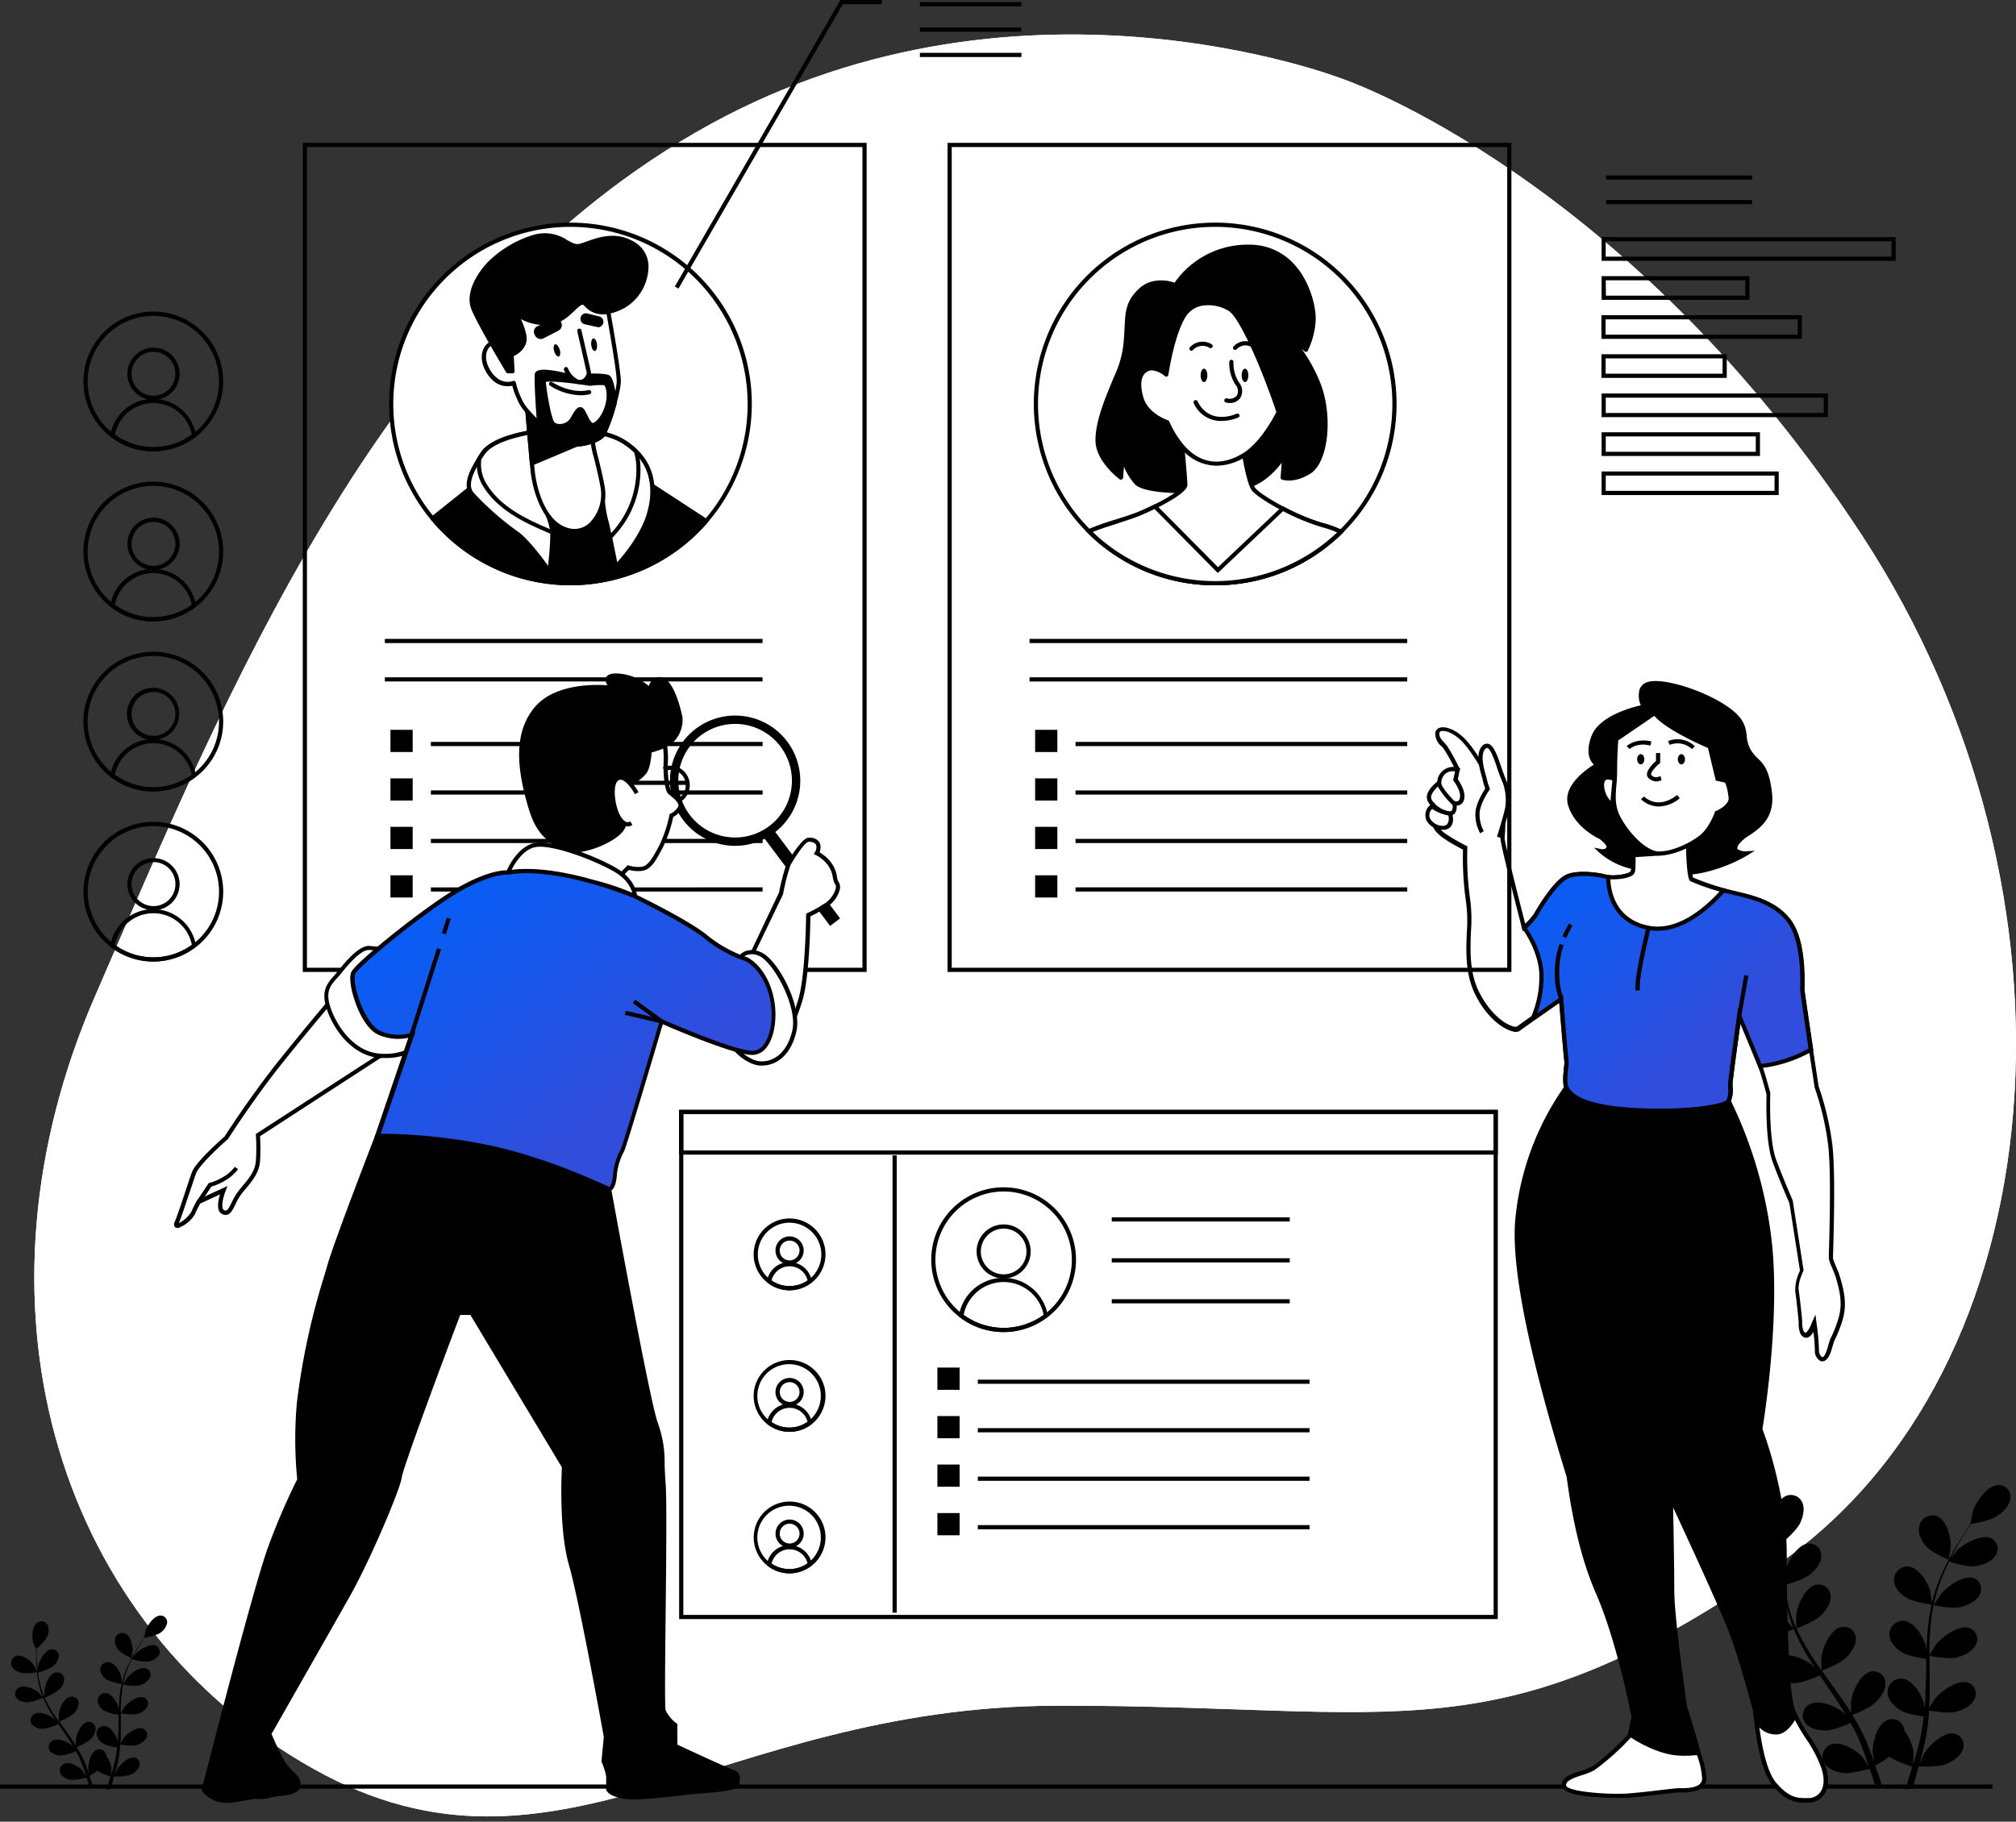 <svg xmlns="http://www.w3.org/2000/svg" width="260" height="235" fill="none"><rect width="100%" height="100%" fill="#333333" stroke="none"/><path fill="#fff" d="M173.285 10.234s-42.738-16.812-83.612 6.884c-40.875 23.697-60.51 72.451-77.45 111.473-16.942 39.021-5.495 79.513 26.707 98.727 32.201 19.215 53.043-7.207 97.499-7.283 44.456-.075 56.593 6.858 92.808-18.185 36.214-25.043 41.235-86.43 10.891-132.804-30.343-46.374-66.843-58.812-66.843-58.812Z"/><path fill="#fff" d="M173.285 10.234s-42.738-16.812-83.612 6.884c-40.875 23.697-60.51 72.451-77.45 111.473-16.942 39.021-5.495 79.513 26.707 98.727 32.201 19.215 53.043-7.207 97.499-7.283 44.456-.075 56.593 6.858 92.808-18.185 36.214-25.043 41.235-86.43 10.891-132.804-30.343-46.374-66.843-58.812-66.843-58.812Z"/><path fill="#000" d="M256.967 230.199H0v.539h256.967v-.539Zm-30.456-25.677c1.045.264 3.485-.167 3.485-.167s-.684-1.459-.738-1.546c-.652-.991-2.532-2.51-3.889-2.116a1.688 1.688 0 0 0-1.153 2.084l.033.108c.301.883 1.379 1.411 2.262 1.637Z"/><path fill="#000" d="m241.707 229.957.043.157.953.204c-.064-.204-.129-.415-.199-.63a70.425 70.425 0 0 0-.646-1.923c.156-.092 1.039-.593 1.815-1.158.792.63 2.693 1.212 2.952 1.287-.189.625-.377 1.234-.539 1.805-.129.393-.253.77-.377 1.136l.921-.145c.086-.259.167-.539.248-.797.194-.636.393-1.32.582-2.02.269 0 2.456.097 3.431-.275.889-.339 1.934-1.002 2.252-1.923a1.513 1.513 0 0 0-1.137-2.052c-1.363-.221-3.232 1.535-3.867 2.612-.038.065-.372.792-.577 1.255.081-.285.156-.538.232-.862.156-.587.291-1.174.442-1.804.059-.307.123-.614.183-.927.059-.312.102-.641.151-.964.107-.754.177-1.519.226-2.289.538.097 2.381.42 3.307.21.927-.21 2.053-.717 2.505-1.589a1.527 1.527 0 0 0-.813-2.214c-1.299-.42-3.405 1.077-4.197 2.036-.054.065-.538.824-.808 1.244 0-.463.06-.926.07-1.395.038-1.352 0-2.693 0-4.088v-1.255c.184.037 2.381.468 3.421.237.921-.211 2.047-.717 2.505-1.616a1.527 1.527 0 0 0-.814-2.214c-1.298-.421-3.404 1.077-4.201 2.036-.06.075-.765 1.169-.932 1.454 0-.921 0-1.837.075-2.742.064-1.227.211-2.45.442-3.657.086 0 2.376.474 3.437.237.921-.21 2.047-.717 2.505-1.589a1.525 1.525 0 0 0-.539-2.074 1.523 1.523 0 0 0-.221-.102c-1.298-.421-3.404 1.077-4.196 2.036a34.912 34.912 0 0 0-.948 1.476.483.483 0 0 1 .032-.21 20.654 20.654 0 0 1 1.115-3.572c.259-.646.539-1.25.824-1.837.415.13 2.322.695 3.291.582.97-.113 2.107-.495 2.656-1.325a1.518 1.518 0 0 0 .274-1.275 1.538 1.538 0 0 0-.813-1.02c-1.238-.538-3.485.695-4.379 1.589-.048.049-.49.593-.808.997.135-.264.269-.539.399-.781a35.03 35.03 0 0 1 1.47-2.494c.264-.415.539-.787.744-1.131.49-.081 2.456-.448 3.275-.97.819-.523 1.691-1.368 1.799-2.322a1.522 1.522 0 0 0-.922-1.626 1.522 1.522 0 0 0-.656-.114c-1.401.076-2.855 2.155-3.232 3.324-.033.102-.378 1.734-.356 1.729h.032c-.231.329-.479.679-.738 1.077a37.71 37.71 0 0 0-1.529 2.478 30.96 30.96 0 0 0-1.53 3.06 21.73 21.73 0 0 0-1.207 3.598v.043a30.91 30.91 0 0 0-.183-1.567c-.28-1.158-1.541-3.2-2.936-3.232a1.756 1.756 0 0 0-1.75 1.761c0 .954.824 1.783 1.583 2.273.846.539 3.087.862 3.265.884a27.705 27.705 0 0 0-.539 3.771 51.322 51.322 0 0 0-.124 2.224 13.998 13.998 0 0 0-.086-.684c-.286-1.158-1.546-3.2-2.941-3.232a1.761 1.761 0 0 0-1.614 1.086c-.088.212-.132.44-.132.67v.033c0 .953.825 1.783 1.579 2.273.754.49 2.661.797 3.167.872v.857c-.032 1.368-.054 2.736-.118 4.078 0 .468-.065.937-.103 1.405l-.075-.592c-.286-1.164-1.546-3.2-2.941-3.232a1.745 1.745 0 0 0-1.614 1.086c-.088.212-.132.44-.132.67v.032c0 .954.825 1.783 1.579 2.274.754.49 2.478.764 3.075.856-.053.479-.107.953-.183 1.417-.059.312-.091.619-.167.932-.075.312-.14.619-.204.926a75.157 75.157 0 0 1-.469 1.762c-.113.393-.226.77-.339 1.147.032-.469.064-1.39.059-1.471a5.774 5.774 0 0 0-1.164-2.855 2.976 2.976 0 0 0-.086-.371 1.579 1.579 0 0 0-.734-.955 1.58 1.58 0 0 0-1.194-.155l-.227.081c-1.314.539-1.933 2.957-1.874 4.158 0 .07.129.835.221 1.309-.097-.269-.189-.538-.291-.808-.199-.538-.42-1.077-.647-1.68l-.371-.841c-.119-.285-.28-.538-.42-.856a27.108 27.108 0 0 0-1.11-1.95c.539-.199 2.306-.937 2.99-1.616.684-.679 1.373-1.67 1.271-2.613a1.54 1.54 0 0 0-1.67-1.395 1.209 1.209 0 0 0-.28.049c-1.368.361-2.354 2.693-2.483 3.878v1.428c-.243-.388-.48-.776-.738-1.159a186.23 186.23 0 0 0-2.311-3.28l-.706-1.007c.178-.07 2.333-.905 3.097-1.643.685-.657 1.374-1.67 1.272-2.613a1.55 1.55 0 0 0-1.95-1.347c-1.369.361-2.354 2.667-2.484 3.879v1.675a38.025 38.025 0 0 1-1.497-2.235 26.04 26.04 0 0 1-1.708-3.162c.087-.033 2.338-.895 3.125-1.654.678-.657 1.368-1.67 1.266-2.613a1.55 1.55 0 0 0-1.95-1.346c-1.369.361-2.354 2.693-2.484 3.878v1.692c0-.065-.064-.13-.091-.194a18.883 18.883 0 0 1-1.078-3.453 21.718 21.718 0 0 1-.328-1.907c.431-.119 2.408-.684 3.189-1.298.781-.614 1.54-1.525 1.546-2.478a1.524 1.524 0 0 0-1.471-1.573 1.332 1.332 0 0 0-.296 0c-1.395.215-2.629 2.419-2.893 3.614 0 .07-.091.738-.134 1.229-.033-.281-.076-.539-.103-.835a33.76 33.76 0 0 1-.145-2.78v-1.304c.371-.328 1.874-1.675 2.289-2.531.415-.857.684-1.999.237-2.823a1.61 1.61 0 0 0-.962-.777 1.607 1.607 0 0 0-1.23.131l-.173.107c-1.174.808-1.255 3.232-.926 4.401.027.097.657 1.589.673 1.573h.027c0 .388-.032.803-.032 1.255 0 .83 0 1.773.086 2.796.07 1.098.21 2.19.42 3.27a19.607 19.607 0 0 0 1.002 3.523v.037a33.973 33.973 0 0 0-1.077-1.158c-.911-.775-3.168-1.734-4.396-1.007a1.615 1.615 0 0 0-.501 2.359c.539.754 1.735.991 2.694.975 1.05 0 3.167-.964 3.339-1.039a25.719 25.719 0 0 0 1.686 3.313c.367.624.76 1.238 1.158 1.847-.226-.248-.43-.474-.463-.501-.91-.775-3.167-1.734-4.395-1.013a1.62 1.62 0 0 0-.496 2.365c.539.754 1.735.991 2.666.975.932-.016 2.769-.786 3.233-.996.156.231.307.463.468.695.754 1.115 1.514 2.219 2.225 3.323.248.393.479.787.711 1.18a9.61 9.61 0 0 0-.404-.431c-.905-.776-3.162-1.735-4.39-1.013a1.619 1.619 0 0 0-.501 2.365c.538.754 1.734.991 2.693.975.959-.016 2.591-.711 3.162-.959.226.41.453.819.652 1.228.129.286.275.539.382.835l.351.851c.204.539.414 1.115.597 1.659.13.378.248.738.367 1.078a41.596 41.596 0 0 0-.792-1.207c-.765-.905-2.823-2.192-4.142-1.654a1.668 1.668 0 0 0-.905.888 1.656 1.656 0 0 0 .048 1.402c.426.835 1.541 1.244 2.456 1.368 1.008.135 3.146-.469 3.416-.539.258.631.441 1.245.603 1.783Z"/><path fill="#000" d="M251.3 201.198s.286-1.616.286-1.74c.054-1.206-.587-3.534-1.902-3.921a1.745 1.745 0 0 0-.69-.039 1.783 1.783 0 0 0-1.167.691c-.139.187-.24.399-.297.624v.027c-.248.943.291 1.966.872 2.634.695.792 2.893 1.719 2.898 1.724ZM2.796 215.802a6.833 6.833 0 0 0 1.988-.097s-.388-.83-.42-.878c-.372-.571-1.444-1.438-2.22-1.212a.964.964 0 0 0-.663 1.19.35.35 0 0 0 0 .07 1.808 1.808 0 0 0 1.315.927Z"/><path fill="#000" d="M11.474 230.323v.087l.538.118-.113-.361c-.113-.35-.237-.722-.371-1.077.355-.205.705-.426 1.04-.663a6.62 6.62 0 0 0 1.685.738c-.108.356-.215.706-.323 1.029-.075.226-.146.442-.22.652l.538-.086c.043-.146.091-.297.14-.453.107-.366.22-.754.328-1.153a6.837 6.837 0 0 0 1.961-.156 2.145 2.145 0 0 0 1.288-1.104.86.86 0 0 0-.625-1.169c-.776-.124-1.842.878-2.209 1.492 0 .038-.21.453-.328.717.043-.162.091-.324.134-.491.086-.334.167-.668.248-1.029.038-.177.07-.355.108-.538.038-.183.059-.366.086-.539.057-.431.1-.867.13-1.309.62.136 1.257.176 1.89.119a2.128 2.128 0 0 0 1.454-.905.866.866 0 0 0-.042-.958.843.843 0 0 0-.41-.303c-.744-.242-1.945.598-2.397 1.158 0 .038-.307.469-.458.711 0-.264.032-.538.038-.797v-3.049c.642.139 1.3.185 1.955.135a2.154 2.154 0 0 0 1.427-.91.864.864 0 0 0-.274-1.18 1.08 1.08 0 0 0-.173-.081c-.743-.242-1.944.603-2.402 1.158-.032.043-.436.668-.539.835 0-.538 0-1.05.043-1.567.039-.702.123-1.4.253-2.09a6.87 6.87 0 0 0 1.967.134 2.154 2.154 0 0 0 1.449-.948.855.855 0 0 0-.045-.963.853.853 0 0 0-.252-.227.826.826 0 0 0-.156-.076c-.743-.237-1.944.604-2.397 1.164a16.9 16.9 0 0 0-.539.846v-.124a12.28 12.28 0 0 1 .642-2.042c.145-.366.301-.711.468-1.045.606.206 1.24.318 1.88.334a2.14 2.14 0 0 0 1.53-.743.864.864 0 0 0 .066-.962.874.874 0 0 0-.368-.347c-.705-.323-1.987.393-2.5.905 0 0-.28.339-.462.571.08-.151.156-.307.231-.447.28-.539.577-1.008.835-1.428.151-.237.296-.447.431-.641a6.84 6.84 0 0 0 1.87-.538 2.106 2.106 0 0 0 1.023-1.331.857.857 0 0 0-.905-.986c-.797.043-1.616 1.228-1.859 1.902 0 .054-.215.985-.199.985a22.43 22.43 0 0 0-.425.615c-.27.409-.577.878-.868 1.411-.328.565-.62 1.15-.878 1.751a11.901 11.901 0 0 0-.69 2.052v.027a8.674 8.674 0 0 0-.102-.9c-.161-.662-.883-1.826-1.68-1.842a.992.992 0 0 0-1.013 1.002 1.77 1.77 0 0 0 .9 1.298 6.388 6.388 0 0 0 1.869.506c-.155.71-.26 1.43-.313 2.155-.032.42-.053.846-.07 1.271a1.836 1.836 0 0 0-.048-.393c-.162-.662-.884-1.826-1.68-1.842a.998.998 0 0 0-.997.996 1.759 1.759 0 0 0 .9 1.299c.573.26 1.183.429 1.81.501v.484c0 .787-.033 1.563-.07 2.333a7.91 7.91 0 0 1-.06.802c0-.114-.015-.228-.043-.339-.162-.662-.878-1.826-1.675-1.842a1.008 1.008 0 0 0-.709.293 1.009 1.009 0 0 0-.293.709 1.777 1.777 0 0 0 .905 1.298 5.83 5.83 0 0 0 1.756.49c-.033.275-.06.539-.103.808-.032.178-.054.356-.097.539-.043.183-.08.355-.118.539-.086.334-.173.678-.27 1.007-.059.226-.123.436-.188.657 0-.269.032-.797.032-.84a3.23 3.23 0 0 0-.668-1.616.896.896 0 0 0-1.11-.835.54.54 0 0 0-.134.048c-.749.313-1.077 1.686-1.077 2.376 0 .037.075.474.123.749a14.703 14.703 0 0 0-.166-.464c-.114-.318-.237-.625-.367-.959l-.21-.484c-.07-.162-.161-.324-.242-.485-.194-.377-.41-.749-.63-1.115a6.883 6.883 0 0 0 1.707-.916 2.01 2.01 0 0 0 .733-1.524.873.873 0 0 0-1.11-.765c-.786.204-1.347 1.519-1.422 2.214v.813a16.477 16.477 0 0 0-.42-.657 85.749 85.749 0 0 0-1.32-1.88l-.404-.571a7.359 7.359 0 0 0 1.772-.943 2.02 2.02 0 0 0 .722-1.492.877.877 0 0 0-.643-.734.878.878 0 0 0-.343-.02.691.691 0 0 0-.156.027c-.786.205-1.347 1.519-1.422 2.214v.948c-.296-.42-.587-.846-.856-1.277a14.891 14.891 0 0 1-.975-1.804 7.427 7.427 0 0 0 1.793-.943 2.036 2.036 0 0 0 .738-1.503.874.874 0 0 0-.616-.762.883.883 0 0 0-.343-.035.68.68 0 0 0-.156 0c-.78.205-1.341 1.524-1.416 2.214v.964l-.054-.108a10.958 10.958 0 0 1-.609-1.971 10.475 10.475 0 0 1-.189-1.078 6.938 6.938 0 0 0 1.821-.743 2.07 2.07 0 0 0 .884-1.417.868.868 0 0 0-.84-.835.71.71 0 0 0-.173 0c-.792.119-1.498 1.379-1.654 2.064 0 .037-.048.42-.075.7a4.668 4.668 0 0 0-.054-.48 19.632 19.632 0 0 1-.086-1.616v-.743c.5-.417.939-.903 1.303-1.444a1.874 1.874 0 0 0 .135-1.616.926.926 0 0 0-.911-.475.91.91 0 0 0-.344.109.541.541 0 0 0-.092.054c-.673.463-.716 1.858-.538 2.516.11.304.238.603.382.894v.716c0 .474 0 1.013.054 1.616.041.627.12 1.252.237 1.869.127.689.32 1.364.576 2.015a19.86 19.86 0 0 0-.598-.663c-.538-.441-1.81-.991-2.51-.576a.922.922 0 0 0-.285 1.347 1.886 1.886 0 0 0 1.524.538 7.125 7.125 0 0 0 1.907-.592c.276.651.597 1.283.959 1.891.215.355.436.705.668 1.077a5.447 5.447 0 0 0-.27-.28c-.538-.447-1.804-.991-2.51-.582a.929.929 0 0 0-.28 1.352 1.874 1.874 0 0 0 1.52.539 6.672 6.672 0 0 0 1.895-.587l.264.398c.437.636.867 1.266 1.271 1.902.146.221.275.447.41.673a5.463 5.463 0 0 0-.232-.248c-.538-.441-1.804-.991-2.51-.576a.922.922 0 0 0-.285 1.347 1.92 1.92 0 0 0 1.524.538 6.58 6.58 0 0 0 1.805-.538c.129.231.258.468.371.7.113.232.156.312.221.479.065.167.135.324.2.485.118.313.236.636.344.948.07.216.14.42.205.63-.14-.226-.42-.657-.447-.689-.442-.539-1.616-1.255-2.37-.948a.94.94 0 0 0-.527.504.954.954 0 0 0-.012.729l.032.07a1.827 1.827 0 0 0 1.406.781 6.972 6.972 0 0 0 1.95-.307c.113.378.221.717.313 1.029Z"/><path fill="#000" d="M16.952 213.9s.162-.932.167-.991c0-.69-.339-2.015-1.077-2.236a1 1 0 0 0-1.217.722 1.805 1.805 0 0 0 .495 1.503c.49.416 1.04.754 1.632 1.002ZM244.481 33.644h-37.928v-3.06h37.928v3.06Zm-37.405-.539h36.866v-1.982h-36.85l-.016 1.982Zm18.552 5.575h-19.075v-3.059h19.075v3.06Zm-18.515-.538h17.976V36.16h-17.997l.021 1.982Zm25.275 5.57h-25.856v-3.054h25.856v3.054Zm-25.318-.538h24.779v-1.977H207.07v1.977Zm15.627 5.576h-16.16v-3.055h16.16v3.055Zm-15.621-.54h15.083v-1.976h-15.083v1.977Zm28.668 5.602h-29.191v-3.054h29.191v3.054Zm-28.652-.539h28.113v-1.977h-28.113v1.977Zm19.888 5.548h-20.427v-3.06h20.427v3.06Zm-19.888-.538h19.349V56.3h-19.349v1.983Zm22.306 5.577h-22.845v-3.044h22.845v3.044Zm-22.311-.539h21.773v-1.966h-21.768l-.005 1.966Zm18.885-37.518h-18.821v.538h18.821v-.538Zm0-3.168h-18.821v.538h18.821v-.538ZM19.78 58.22a9.011 9.011 0 1 1 9.007-9.018 9.022 9.022 0 0 1-9.007 9.017Zm0-17.48a8.473 8.473 0 1 0 8.468 8.478 8.484 8.484 0 0 0-8.468-8.479Z"/><path fill="#000" d="M19.78 51.583a3.366 3.366 0 1 1 3.383-3.367 3.377 3.377 0 0 1-3.383 3.367Zm0-6.195a2.828 2.828 0 1 0 .016 0h-.016Z"/><path fill="#000" d="M19.78 58.219a8.883 8.883 0 0 1-5.42-1.826l-.129-.097v-.162a5.597 5.597 0 0 1 11.043 0v.162l-.13.097a8.937 8.937 0 0 1-5.364 1.826Zm-4.961-2.155a8.425 8.425 0 0 0 9.922 0 5.058 5.058 0 0 0-9.922 0Zm4.961 24.095a9.013 9.013 0 1 1 9.007-9.018 9.023 9.023 0 0 1-9.007 9.018Zm0-17.48a8.474 8.474 0 1 0 8.468 8.478 8.484 8.484 0 0 0-8.468-8.478Z"/><path fill="#000" d="M19.78 73.522a3.367 3.367 0 1 1 3.383-3.366 3.378 3.378 0 0 1-3.383 3.366Zm0-6.194a2.829 2.829 0 1 0 2.844 2.828 2.827 2.827 0 0 0-2.844-2.823v-.005Z"/><path fill="#000" d="M19.78 80.158a8.915 8.915 0 0 1-5.42-1.82l-.129-.103v-.161a5.597 5.597 0 0 1 11.043 0v.161l-.13.103a8.979 8.979 0 0 1-5.364 1.82Zm-4.961-2.154a8.425 8.425 0 0 0 9.922 0 5.058 5.058 0 0 0-9.922 0Zm4.961 24.094a9.007 9.007 0 0 1-8.33-5.558 9.012 9.012 0 1 1 17.337-3.46 9.022 9.022 0 0 1-9.007 9.018Zm0-17.48a8.473 8.473 0 1 0 8.468 8.479 8.484 8.484 0 0 0-8.468-8.479Z"/><path fill="#000" d="M19.78 95.462a3.367 3.367 0 1 1 .033-6.733 3.367 3.367 0 0 1-.033 6.733Zm0-6.195a2.827 2.827 0 1 0 .032 5.654 2.827 2.827 0 0 0-.032-5.654Z"/><path fill="#000" d="M19.78 102.098a8.913 8.913 0 0 1-5.42-1.82l-.129-.097v-.162a5.597 5.597 0 0 1 11.043 0v.162l-.13.097a8.942 8.942 0 0 1-5.364 1.82Zm-4.961-2.154a8.422 8.422 0 0 0 9.922 0 5.058 5.058 0 0 0-9.922 0Zm4.961 24.095a9.012 9.012 0 0 1-8.321-5.56 9.008 9.008 0 1 1 17.328-3.447 9.013 9.013 0 0 1-9.007 9.007Zm0-17.475a8.471 8.471 0 0 0-7.823 5.227 8.47 8.47 0 0 0 6.171 11.546 8.465 8.465 0 0 0 8.693-3.601 8.464 8.464 0 0 0-1.053-10.692 8.468 8.468 0 0 0-5.988-2.48Z"/><path fill="#000" d="M19.78 117.429a3.371 3.371 0 0 1-3.096-2.084 3.366 3.366 0 1 1 3.096 2.084Zm0-6.195a2.825 2.825 0 0 0-2.753 3.399 2.828 2.828 0 0 0 5.597-.598 2.827 2.827 0 0 0-2.844-2.828v.027Z"/><path fill="#000" d="M19.78 124.038a8.946 8.946 0 0 1-5.42-1.815l-.129-.097v-.162a5.598 5.598 0 0 1 11.043 0v.162l-.13.097a8.976 8.976 0 0 1-5.364 1.815Zm-4.961-2.154a8.43 8.43 0 0 0 9.922 0 5.056 5.056 0 0 0-8.17-2.924 5.056 5.056 0 0 0-1.752 2.924Zm197.169-30.687s-5.386 1.002-6.464 3.857c-1.077 2.855.539 3.625.539 3.625s-4.396 2.392-3.544 5.171c.851 2.78 3.932 4.164 3.932 4.164s1.233.851 1.002 1.39c-.232.539-1.002.388-1.002.388a9.156 9.156 0 0 0 3.857 2.004c2.316.538 6.017 1.233 9.259.538a19.94 19.94 0 0 0 5.71-2.235s-2.154.156-1.239-1.314c.916-1.471 4.708-2.08 4.245-6.4-.463-4.32-1.772-3.77-2.774-5.634-1.002-1.864.307-3.162-2.78-5.322-3.086-2.16-8.484-3.771-10.186-3.162-1.702.608-.555 2.93-.555 2.93Z"/><path fill="#000" d="M216.572 112.894a28.25 28.25 0 0 1-6.34-.851 9.435 9.435 0 0 1-3.986-2.074l-.673-.619.915.183s.539.102.701-.232c.08-.188-.421-.721-.905-1.077-.092-.032-3.168-1.444-4.04-4.309-.765-2.489 2.246-4.611 3.318-5.274-.474-.447-1.131-1.514-.307-3.695.975-2.575 5.139-3.685 6.356-3.954a3.085 3.085 0 0 1-.145-2.085 1.539 1.539 0 0 1 .969-.905c1.842-.667 7.299 1.002 10.434 3.195 2.123 1.486 2.263 2.629 2.403 3.738a4.29 4.29 0 0 0 .452 1.675c.257.46.589.872.981 1.223.738.727 1.508 1.481 1.831 4.509.339 3.194-1.567 4.503-2.963 5.451a4.737 4.737 0 0 0-1.319 1.126c-.103.162-.259.452-.157.619.339.218.741.317 1.142.281l1.078-.076-.916.571a19.683 19.683 0 0 1-5.796 2.268c-.997.212-2.014.316-3.033.312Zm-9.437-2.881a9.012 9.012 0 0 0 3.232 1.519c3.77.878 6.749 1.077 9.157.538a20.133 20.133 0 0 0 4.848-1.777 1.117 1.117 0 0 1-.727-.469 1.075 1.075 0 0 1 .162-1.18 4.943 4.943 0 0 1 1.475-1.282c1.423-.975 3.039-2.074 2.726-4.95-.312-2.877-.969-3.49-1.67-4.186a5.218 5.218 0 0 1-1.077-1.346 4.766 4.766 0 0 1-.539-1.87c-.129-1.034-.253-2.014-2.181-3.36-3.146-2.204-8.431-3.68-9.939-3.13a1.04 1.04 0 0 0-.652.592c-.312.787.259 1.956.264 1.966l.157.318-.351.065c-.048 0-5.262 1.012-6.275 3.69-.98 2.59.388 3.28.404 3.285l.474.227-.463.253c-.043 0-4.191 2.322-3.421 4.848.803 2.623 3.771 3.986 3.771 4.002.28.183 1.443 1.029 1.142 1.74a.883.883 0 0 1-.539.507h.022Zm-5.096 30.251a35.008 35.008 0 0 0-6.356 17.324c-.787 10.235 6.464 32.046 6.636 32.918.172.873.959 8.56 3.771 14.932 2.812 6.373 4.627 16.069 4.627 16.069s-.436 2.004-.436 2.268c0 .263-3.583 3.668-4.805 4.368-1.223.7-3.841.959-3.771 2.182.07 1.223 5.925 1.395 7.859 1.309 1.934-.086 6.286-.701 6.901-.701.614 0 3.404.178 3.318-1.567-.086-1.745-2.462-9.157-2.462-9.157s-1.643-11.356-1.643-14.932c0-3.577-.178-12.05-.178-12.05s6.464 13.795 7.86 17.549c1.395 3.755 2.795 9.158 2.968 9.777.172.62.614 7.337 2.531 9.605 1.918 2.268 3.152 2.068 4.31 2.106 1.287.043 3.011-1.142 1.966-4.309-1.045-3.168-3.668-5.328-4.191-8.468-.522-3.141-.786-11.005-.786-19.037 0-8.031-3.146-16.063-3.146-16.063s2.359-13.623 1.223-24.1a55.295 55.295 0 0 0-5.306-18.261l-.28-1.126-19.931-1.918-.679 1.282Z"/><path fill="#000" d="M233.244 232.522h-.398c-1.115 0-2.381-.038-4.207-2.192-1.616-1.886-2.155-6.524-2.451-8.754-.054-.458-.103-.851-.135-.953-.032-.103-.07-.264-.14-.539-.399-1.487-1.616-6.017-2.823-9.244-1.136-3.065-5.726-12.976-7.31-16.375.049 2.51.151 8.08.151 10.773 0 3.518 1.616 14.776 1.643 14.889.086.264 2.37 7.434 2.462 9.195a1.455 1.455 0 0 1-.399 1.115c-.754.776-2.354.754-3.038.744h-.145c-.243 0-1.174.113-2.257.237-1.562.183-3.502.409-4.633.463-.075 0-8.01.248-8.139-1.562-.07-1.029 1.207-1.455 2.44-1.864a8.451 8.451 0 0 0 1.455-.571c1.147-.657 4.363-3.711 4.67-4.191.032-.377.318-1.713.425-2.214-.151-.786-1.955-9.922-4.6-15.955-2.419-5.511-3.356-12.093-3.663-14.253a17.716 17.716 0 0 0-.108-.733c-.021-.119-.183-.625-.404-1.352-4.594-15.083-6.69-25.727-6.237-31.642a35.6 35.6 0 0 1 6.399-17.453l.792-1.405 20.275 1.955.318 1.277a56.117 56.117 0 0 1 5.322 18.314c1.078 10.003-1.029 23.007-1.212 24.106.307.813 3.135 8.495 3.135 16.09 0 8.818.297 16.095.781 18.993.281 1.681 1.18 3.082 2.155 4.558a17.465 17.465 0 0 1 2.047 3.867c.646 1.939.242 3.071-.205 3.674a2.426 2.426 0 0 1-1.966 1.002Zm-18.051-40.573.539 1.153c.065.135 6.464 13.849 7.865 17.566 1.212 3.232 2.434 7.8 2.838 9.292.065.253.113.426.135.539.074.339.126.683.156 1.029.248 2.009.835 6.711 2.327 8.473 1.665 1.971 2.753 1.988 3.803 2.004h.324a1.894 1.894 0 0 0 1.567-.754c.377-.501.7-1.46.129-3.179a16.963 16.963 0 0 0-1.987-3.77c-.943-1.46-1.913-2.968-2.214-4.762-.485-2.92-.787-10.235-.787-19.08 0-7.891-3.097-15.885-3.129-15.966l-.027-.07v-.075c0-.135 2.337-13.704 1.217-24.025a55.344 55.344 0 0 0-5.257-18.142l-.027-.06-.194-.991-19.549-1.885-.651 1.153a35 35 0 0 0-6.297 17.178c-.453 5.844 1.616 16.424 6.216 31.437.269.888.388 1.282.415 1.411.027.129.059.382.113.759.307 2.155 1.233 8.668 3.625 14.114 2.774 6.329 4.627 16.025 4.643 16.122v.108c-.21.969-.431 2.063-.431 2.214 0 .538-4.002 4.067-4.939 4.6a8.953 8.953 0 0 1-1.546.614c-1.04.345-2.117.7-2.074 1.314.054.76 4.692 1.191 7.579 1.078 1.077-.049 3.038-.275 4.589-.458 1.142-.135 2.047-.243 2.322-.243h.162c.538 0 2.047.033 2.639-.581a.93.93 0 0 0 .248-.711c-.086-1.692-2.424-9.029-2.451-9.099-.075-.511-1.654-11.457-1.654-15.012 0-3.556-.172-11.959-.177-12.045l-.06-1.25Z"/><path fill="#000" d="M213.933 186.078c-.787-3.362-1.745-7.892-1.885-10.375-.221-4.013-.097-15.115-.097-15.228h.538c0 .113-.124 11.199.097 15.19.135 2.446 1.078 6.944 1.869 10.283l-.522.13Zm.819 3.394s-.183-.727-.458-1.864l.539-.124c.274 1.132.457 1.853.457 1.853l-.538.135Zm-4.336-29.283c-1.616-.679-3.394-2.898-4.59-4.644l.447-.307c1.148 1.686 2.839 3.825 4.347 4.455l-.204.496Zm-5.344-5.807c-.404-.635-.636-1.077-.636-1.077l.469-.264s.231.415.619 1.034l-.452.307Zm13.1-1.785-4.644 6.112.429.326 4.644-6.112-.429-.326Z"/><path fill="#fff" d="M218.996 226.1c-.799.109-1.607.14-2.413.092-3.027-.118-6.319-2.419-6.319-2.419 0 .264-3.582 3.669-4.804 4.369-1.223.7-3.841.959-3.771 2.182.07 1.222 5.925 1.395 7.859 1.309 1.934-.087 6.286-.701 6.9-.701.615 0 3.405.178 3.319-1.567a9.365 9.365 0 0 0-.771-3.265Z"/><path fill="#000" d="M208.562 231.914c-2.154 0-7.002-.156-7.126-1.573-.07-1.029 1.206-1.454 2.44-1.863a8.41 8.41 0 0 0 1.454-.571c1.148-.658 4.337-3.685 4.665-4.186v-.463l.42.296c.033 0 3.27 2.257 6.179 2.37a11.99 11.99 0 0 0 2.365-.091h.178l.091.15c.48 1.07.759 2.218.824 3.389a1.441 1.441 0 0 1-.398 1.115c-.754.775-2.354.754-3.038.743h-.146c-.242 0-1.174.113-2.257.237-1.562.183-3.501.41-4.632.463a8.057 8.057 0 0 0-1.019-.016Zm1.767-7.773a30.958 30.958 0 0 1-4.735 4.234 8.842 8.842 0 0 1-1.546.614c-1.039.345-2.117.701-2.073 1.315.053.759 4.691 1.19 7.579 1.077 1.077-.049 3.038-.275 4.589-.458 1.142-.135 2.047-.242 2.322-.242h.161c.539 0 2.047.032 2.64-.582a.949.949 0 0 0 .199-.329.954.954 0 0 0 .049-.382 9.8 9.8 0 0 0-.668-2.984c-.755.088-1.515.111-2.274.07-2.655-.113-5.451-1.816-6.243-2.333Z"/><path fill="#fff" d="M231.553 221.393c-.539.921-1.282 2.084-2.349 2.154-1.309.092-2.241-.953-2.661-1.546.285 2.257.894 6.464 2.332 8.167 1.923 2.273 3.152 2.068 4.31 2.106 1.287.043 3.011-1.142 1.966-4.31-.83-2.478-2.634-4.363-3.598-6.571Z"/><path fill="#000" d="M233.244 232.522h-.398c-1.115 0-2.381-.037-4.207-2.192-1.412-1.67-2.042-5.543-2.392-8.312l-.14-1.077.625.878c.404.571 1.255 1.519 2.424 1.433.894-.059 1.573-1.078 2.154-2.026l.27-.447.21.48c.453.954.979 1.873 1.573 2.747a17.514 17.514 0 0 1 2.047 3.868c.646 1.939.242 3.07-.205 3.673a2.425 2.425 0 0 1-1.961.975Zm-6.345-9.696c.361 2.58.975 5.737 2.154 7.127 1.665 1.971 2.753 1.988 3.803 2.004h.324a1.894 1.894 0 0 0 1.567-.754c.377-.501.7-1.46.129-3.179a16.921 16.921 0 0 0-1.987-3.77 23.504 23.504 0 0 1-1.395-2.36c-.507.803-1.25 1.783-2.306 1.853a2.988 2.988 0 0 1-2.289-.899v-.022Z"/><path fill="#fff" d="M210.544 107.194s.307 4.471.076 5.247c-.232.775-2.931.845-3.394.694-.463-.15-3.625-.775-5.166 0-1.54.776-3.549 4.164-3.937 4.849a8.867 8.867 0 0 1-1.541 1.696s-2.779-10.725-2.779-11.57a11.174 11.174 0 0 0-1.234-6.712c-1.772-3.318-3.162-5.478-4.476-6.464-1.315-.986-2.624-1.078-2.694-.307-.07.77.539 1.233 1.002 1.777a25.22 25.22 0 0 1 1.616 2.93s-2.855 4.709-2.93 5.786c-.076 1.077-.232 1.309.539 2.155.77.845 3.393 2.154 3.393 2.154a38.576 38.576 0 0 0 .388 6.868c.539 3.232-.851 7.87 1.158 11.878s4.848 4.94 5.322 4.552c.474-.388 5.479-3.857 5.479-3.857s.614 7.714.694 8.026c.081.313-.387 2.543 0 3.394.388.851 1.697 2.548 8.791 2.93 7.095.383 11.727-.538 12.115-1.158.388-.619.232-1.697.232-2.235 0-.539 1.158-8.797 1.158-8.797s2.542 6.098 2.855 6.944c.312.845.926 3.167.926 3.167s-.231 5.925.771 8.619a115.822 115.822 0 0 0 2.154 5.322l1.374 8.829s-.77 1.54-.614 2.623c.156 1.083.436 3.631.436 4.013 0 .382 0 1.546.62 1.697.619.151 1.158-1.465 1.158-1.465.161 1.152.264 2.311.307 3.474-.076.463.722 1.912 1.39.382.247-.538.463-1.54.614-1.847.495-.985.883-2.02 1.158-3.087.232-1.158.334-2.402-.539-5.096-.204-.657-.845-2.009-.845-2.24 0-.232.398-10.601-.065-14.615a36.587 36.587 0 0 0-1.778-7.541s-1.847-12.115-1.847-12.578c0-.463.307-6.092-1.703-8.796-2.009-2.705-5.553-3.232-7.713-3.771a30.605 30.605 0 0 1-4.848-1.616c-.388-.232-.464-5.322-.464-5.322l-7.159-.932Z"/><path fill="#000" d="M235.054 175.607a.747.747 0 0 1-.189 0 1.413 1.413 0 0 1-.802-1.352 20.387 20.387 0 0 0-.194-2.43c-.259.447-.63.841-1.077.728-.825-.205-.825-1.482-.825-1.961 0-.34-.269-2.834-.436-3.976a5.57 5.57 0 0 1 .609-2.693l-1.363-8.71c-.135-.313-1.217-2.791-2.155-5.306-.98-2.634-.808-8.129-.792-8.705-.08-.307-.624-2.332-.905-3.103-.231-.63-1.75-4.309-2.472-6.022-.452 3.232-1.018 7.439-1.018 7.784v.366a3.597 3.597 0 0 1-.286 2.015c-.49.791-5.429 1.659-12.351 1.282-5.263-.286-8.215-1.299-9.028-3.087-.291-.641-.162-1.853-.07-2.742.031-.234.049-.469.053-.705-.07-.281-.506-5.656-.662-7.596-1.805 1.25-4.74 3.297-5.074 3.577a1.022 1.022 0 0 1-.857.097c-1.04-.215-3.232-1.46-4.88-4.735-1.32-2.639-1.207-5.543-1.105-8.08.099-1.3.064-2.607-.102-3.9a39.369 39.369 0 0 1-.393-6.749c-.582-.302-2.623-1.379-3.318-2.155a1.982 1.982 0 0 1-.598-1.977 1.67 1.67 0 0 1 .032-.393c.075-1.045 2.376-4.918 2.893-5.78a22.387 22.387 0 0 0-1.519-2.742 4.58 4.58 0 0 0-.264-.285 2.149 2.149 0 0 1-.803-1.692.804.804 0 0 1 .49-.668c.614-.264 1.676.054 2.645.792 1.245.948 2.559 2.855 4.547 6.566a10.96 10.96 0 0 1 1.292 6.367c0 .194-.027.351-.027.474 0 .577 1.552 6.777 2.656 11.07.442-.39.831-.835 1.158-1.325.097-.167 2.29-4.089 4.051-4.972 1.616-.803 4.81-.205 5.387 0a6.009 6.009 0 0 0 2.779-.302.48.48 0 0 0 .243-.21c.156-.538.032-3.372-.092-5.149v-.329l7.73 1.002v.232c.032 2.235.178 4.718.366 5.117a32.146 32.146 0 0 0 4.751 1.568l.787.188c2.214.539 5.246 1.223 7.083 3.695 1.255 1.686 1.859 4.724 1.751 8.786v.135c0 .377 1.104 7.676 1.842 12.508a37.497 37.497 0 0 1 1.778 7.595c.275 2.375.302 7.32.081 14.296v.35c.107.336.233.665.377.986.178.426.361.862.458 1.174.888 2.807.754 4.073.538 5.231a15.755 15.755 0 0 1-1.179 3.151 6.4 6.4 0 0 0-.237.717c-.102.38-.226.754-.372 1.12-.323.684-.663.862-.932.862Zm-.916-6.012.146 1.169c.178 1.176.28 2.361.307 3.55-.027.162.194.679.425.749.119.043.297-.162.453-.539.138-.352.255-.711.35-1.077.07-.276.162-.546.275-.808.483-.962.863-1.974 1.131-3.017.215-1.077.339-2.273-.506-4.961-.092-.285-.27-.716-.442-1.131a4.665 4.665 0 0 1-.42-1.191v-.366c.22-6.852.194-11.899-.076-14.215a36.23 36.23 0 0 0-1.761-7.499v-.054c-.189-1.239-1.853-12.147-1.853-12.615v-.183c.102-3.879-.48-6.885-1.649-8.452-1.718-2.311-4.638-2.995-6.771-3.491l-.792-.188a30.534 30.534 0 0 1-4.934-1.649c-.124-.075-.501-.301-.587-5.316l-6.62-.857c.07 1.078.253 4.31.043 5.015a.934.934 0 0 1-.506.539 6.414 6.414 0 0 1-3.232.339c-.507-.167-3.529-.732-4.962 0-1.341.674-3.232 3.658-3.819 4.751a9.162 9.162 0 0 1-1.616 1.773l-.323.285-.113-.425c-.286-1.078-2.785-10.774-2.785-11.636a4.39 4.39 0 0 1 0-.538 10.296 10.296 0 0 0-1.196-6.098c-1.923-3.593-3.232-5.505-4.401-6.394-.894-.684-1.734-.878-2.101-.722a.25.25 0 0 0-.167.226c-.053.507.281.857.663 1.266.092.103.188.205.275.307.62.958 1.174 1.957 1.659 2.99l.064.134-.075.124c-1.142 1.88-2.85 4.918-2.92 5.651 0 .145-.027.28-.037.399a1.488 1.488 0 0 0 .506 1.556c.727.803 3.291 2.09 3.313 2.101l.156.081v.172a38.934 38.934 0 0 0 .383 6.815c.16 1.315.189 2.643.086 3.964-.097 2.494-.21 5.322 1.045 7.838 1.357 2.693 3.183 4.072 4.309 4.406a.958.958 0 0 0 .577.054c.468-.382 5.289-3.722 5.494-3.868l.388-.264.037.464c.243 3.054.625 7.697.685 7.983.026.297.011.596-.043.889-.076.727-.205 1.95.026 2.456.889 1.961 5.15 2.591 8.565 2.774 7.068.383 11.522-.539 11.851-1.029a3.275 3.275 0 0 0 .199-1.702v-.393c0-.539 1.04-7.983 1.159-8.834l.134-.97.383.905c.102.248 2.553 6.108 2.86 6.954.307.846.905 3.092.932 3.189v.076c0 .059-.221 5.925.754 8.537.975 2.613 2.155 5.285 2.155 5.312v.064l1.389 8.915-.037.076s-.733 1.481-.593 2.467.442 3.62.442 4.051c0 1.163.258 1.4.415 1.438.156.038.603-.593.835-1.293l.468-1.029Z"/><path fill="url(#a)" d="m197.692 131.435 3.679-2.564s.614 7.714.695 8.027c.081.312-.388 2.542 0 3.393s1.697 2.548 8.791 2.931c7.095.382 11.727-.539 12.115-1.159.388-.619.232-1.696.232-2.235 0-.539 1.158-8.797 1.158-8.797s2.057 4.929 2.693 6.54a17.05 17.05 0 0 0 6.534-2.155c-.538-3.442-1.126-7.541-1.126-7.794 0-.464.307-6.093-1.702-8.797-2.009-2.704-5.554-3.232-7.714-3.77a30.677 30.677 0 0 1-4.848-1.617c-.387-.231-.463-5.322-.463-5.322l-7.191-.921s.307 4.471.075 5.247c-.231.776-2.93.846-3.393.695-.464-.151-3.626-.776-5.166 0-1.541.776-3.55 4.164-3.938 4.848a8.9 8.9 0 0 1-1.54 1.697s2.31 3.086 2.235 6.404a13.546 13.546 0 0 1-1.126 5.349Z"/><path fill="#000" d="M214.084 143.555c-1.029 0-2.123-.027-3.265-.092-5.263-.285-8.214-1.298-9.028-3.086-.291-.641-.161-1.853-.07-2.742.032-.234.05-.47.054-.706-.07-.28-.506-5.656-.663-7.595-.673.469-2.111 1.465-3.291 2.295l-.851.598.453-.938a13.077 13.077 0 0 0 1.104-5.23c.075-3.178-2.155-6.205-2.182-6.232l-.151-.2.189-.167a8.74 8.74 0 0 0 1.481-1.616c.097-.167 2.29-4.088 4.051-4.972 1.616-.802 4.81-.204 5.387 0a6.004 6.004 0 0 0 2.812-.307.482.482 0 0 0 .242-.21c.156-.538.032-3.372-.092-5.149v-.329l7.73 1.002v.232c.033 2.235.178 4.718.367 5.117a32.104 32.104 0 0 0 4.751 1.567l.786.189c2.214.512 5.247 1.223 7.084 3.695 1.255 1.686 1.858 4.724 1.75 8.786v.145c0 .13.151 1.309 1.121 7.752v.183l-.156.092a17.24 17.24 0 0 1-6.637 2.154h-.205l-.075-.194a535.518 535.518 0 0 0-2.316-5.623c-.453 3.232-1.018 7.439-1.018 7.783v.367c.1.685.001 1.384-.286 2.014-.398.701-3.921 1.417-9.076 1.417Zm-12.508-15.196.037.463c.243 3.055.625 7.698.684 7.983.027.297.012.596-.043.889-.075.727-.204 1.95 0 2.457.889 1.96 5.15 2.591 8.565 2.774 7.068.382 11.522-.539 11.851-1.029.216-.54.285-1.127.199-1.702v-.394c0-.538 1.04-7.983 1.158-8.834l.135-.969.383.905c0 .048 1.912 4.584 2.617 6.345a16.649 16.649 0 0 0 6.082-1.982c-1.077-7.321-1.077-7.542-1.077-7.655v-.183c.102-3.878-.48-6.884-1.649-8.452-1.718-2.31-4.638-2.995-6.771-3.49l-.792-.189a30.53 30.53 0 0 1-4.934-1.648c-.124-.075-.501-.302-.587-5.317l-6.62-.856c.07 1.077.253 4.309.043 5.015a.92.92 0 0 1-.506.539 6.425 6.425 0 0 1-3.232.339c-.507-.172-3.529-.733-4.962 0-1.341.673-3.232 3.657-3.819 4.751a8.108 8.108 0 0 1-1.422 1.616c.539.754 2.219 3.448 2.155 6.372a14.913 14.913 0 0 1-.803 4.585l2.925-2.037.383-.296Z"/><path fill="#fff" d="M222.266 114.839a28.5 28.5 0 0 1-4.105-1.422c-.387-.232-.463-5.322-.463-5.322l-7.153-.9s.307 4.471.075 5.247c-.232.776-2.424.824-3.194.727.027 1.713.598 5.624 5.203 6.523 3.916.744 7.612-2.564 9.637-4.853Z"/><path fill="#000" d="M213.777 120.069a6.183 6.183 0 0 1-1.229-.118c-4.815-.937-5.386-5.053-5.419-6.782v-.307l.302.038c.932.113 2.78-.124 2.909-.539.156-.539.032-3.372-.092-5.15v-.328l7.73 1.002v.231c.033 2.236.178 4.719.367 5.118a29.985 29.985 0 0 0 4.007 1.368l.415.118-.286.324c-1.739 1.939-5.031 5.025-8.704 5.025Zm-6.098-6.614c.086 1.723.797 5.155 4.972 5.968 3.695.722 7.202-2.322 9.125-4.422a26.21 26.21 0 0 1-3.771-1.331c-.124-.075-.501-.302-.587-5.317l-6.62-.856c.07 1.077.253 4.309.043 5.015-.237.824-2.241.953-3.157.921l-.005.022Z"/><path fill="#000" d="m213.917 110.098-3.055.21-.339-3.14 3.394 2.93Z"/><path fill="#000" d="m210.62 110.593-.436-4.077 4.406 3.808-3.97.269Zm.242-2.779.243 2.208 2.154-.15-2.397-2.058Zm.087 19.984c-.232-1.724 1.33-7.934 1.395-8.198l.539.129c0 .065-1.616 6.372-1.385 7.999l-.549.07Zm-8.948-6.793-.495-.215c.244-.573.528-1.127.851-1.659l.452.291a12.673 12.673 0 0 0-.808 1.583Zm-.904 7.958a10.115 10.115 0 0 1-.539-4.374c.062-.962.26-1.911.587-2.818l.507.173a9.993 9.993 0 0 0-.539 2.693c-.146 2.694.512 4.099.539 4.116l-.555.21Zm23.853-3.17-.899 5.152.53.093.9-5.153-.531-.092Z"/><path fill="#fff" d="m213.378 91.967-4.913 3.377s-.15 2.01-.15 4.17-.62 4.013.463 6.017c1.083 2.003 3.393 4.551 5.166 4.551 1.772 0 4.013-1.002 5.386-2.084 1.374-1.083 2.08-3.162 2.08-3.162s1.933-.771 1.777-2.004c-.156-1.234-.388-2.085-.695-2.155l-1.002-.232-1.001-4.169s-5.721-2.38-7.111-4.31Z"/><path fill="#000" d="M213.917 110.374c-1.983 0-4.358-2.747-5.387-4.692-.824-1.529-.711-2.952-.587-4.46.043-.538.091-1.109.091-1.686 0-2.154.151-4.17.157-4.185v-.13l5.262-3.62.157.216c1.325 1.848 6.922 4.207 7.002 4.229l.124.053.997 4.137.846.194c.307.076.651.421.899 2.387.151 1.249-1.384 2.041-1.831 2.241a7.672 7.672 0 0 1-2.155 3.178c-1.331 1.023-3.641 2.138-5.575 2.138Zm-5.215-14.856a59.233 59.233 0 0 0-.145 4.018c0 .598-.049 1.174-.092 1.729-.118 1.428-.226 2.774.539 4.159 1.147 2.155 3.399 4.412 4.929 4.412 1.81 0 3.981-1.078 5.236-2.026 1.255-.948 1.987-3.016 1.993-3.038l.038-.118.118-.044c.479-.193 1.713-.883 1.616-1.723-.215-1.746-.49-1.929-.501-1.94l-.986-.215-.167-.038-1.007-4.201c-.84-.356-5.387-2.365-6.922-4.148l-4.649 3.173Z"/><path fill="#000" d="M213.599 100.802a1.48 1.48 0 0 1-.926-.367.681.681 0 0 1-.27-.538c0-.647.835-1.439 1.169-1.73V97.14h.539v1.282l-.097.08c-.447.367-1.077 1.04-1.077 1.39a.14.14 0 0 0 .015.067.837.837 0 0 0 1.008.224l.194-.064.135.538a.76.76 0 0 0-.146.049 1.575 1.575 0 0 1-.544.097Zm.339 3.236a3.362 3.362 0 0 1-2.3-.932l.393-.366c.07.075 1.724 1.794 4.267-.183l.334.425a4.397 4.397 0 0 1-2.694 1.056Zm-3.765-7.406-.382-.377c.048-.048 1.136-1.077 3.188-.614l-.129.539c-1.767-.437-2.639.42-2.677.452Zm8.032-.001a2.697 2.697 0 0 0-2.866-.538l-.215-.49a3.199 3.199 0 0 1 3.458.673l-.377.355Zm-6.141 1.315c0 .361-.205.657-.458.657s-.463-.296-.463-.657c0-.36.204-.657.463-.657.258 0 .458.296.458.657Zm5.246 0c0 .361-.204.657-.463.657s-.458-.296-.458-.657c0-.36.205-.657.458-.657s.463.296.463.657Z"/><path fill="#fff" d="M208.207 100.533s-1.541-.852-1.616.694c-.076 1.546 1.309 2.694 1.309 2.694l.307-3.388Z"/><path fill="#000" d="m208.121 104.448-.393-.329c-.06-.054-1.493-1.266-1.406-2.925a1.183 1.183 0 0 1 .538-1.077 1.779 1.779 0 0 1 1.492.14l.151.086-.382 4.105Zm-.733-3.895a.604.604 0 0 0-.258.054c-.157.086-.237.296-.254.614.004.774.298 1.518.825 2.085l.237-2.629a1.632 1.632 0 0 0-.539-.108l-.011-.016Z"/><path fill="#fff" d="M187.996 99.298s-1.514-.452-2.155.857c-.641 1.309.436 2.693 1.234 3.199.797.507 1.454.367 1.529-.581.076-.948-.872-2.155-.872-2.155l.264-1.32Z"/><path fill="#000" d="M187.883 103.908a1.808 1.808 0 0 1-.959-.333c-.981-.62-2.042-2.155-1.336-3.545a2.078 2.078 0 0 1 2.483-.996l.237.07-.296 1.422c.232.328.916 1.384.851 2.262a1.126 1.126 0 0 1-.539 1.024.897.897 0 0 1-.441.096Zm-.501-4.417a1.403 1.403 0 0 0-1.331.787c-.603 1.206.539 2.462 1.137 2.849.355.227.662.302.851.21.188-.091.248-.371.264-.587.054-.689-.571-1.675-.819-1.993l-.075-.102.247-1.148-.274-.016Z"/><path fill="#fff" d="M185.54 101.027s-1.385 1.078-1.239 1.966c.145.889 1.82 2.037 2.693 1.961.873-.075.582-1.233.582-1.233s-1.675-1.6-2.036-2.694Z"/><path fill="#000" d="M186.918 105.229c-.996 0-2.693-1.169-2.882-2.193-.188-1.023 1.18-2.095 1.336-2.219l.302-.237.118.361c.34 1.018 1.95 2.569 1.972 2.586l.054.053v.076c.11.406.058.839-.146 1.207a.865.865 0 0 1-.673.36l-.081.006Zm-1.481-3.771c-.393.377-.943 1.013-.867 1.476.113.695 1.616 1.788 2.402 1.735a.335.335 0 0 0 .156-.034.33.33 0 0 0 .124-.101 1.08 1.08 0 0 0 .076-.695 11.096 11.096 0 0 1-1.891-2.365v-.016Z"/><path fill="#fff" d="M184.764 103.963s-1.078.803-.507 1.821c.571 1.018 2.106 1.309 2.618.727s.146-1.53.146-1.53-2.209-.533-2.257-1.018Z"/><path fill="#000" d="M186.046 107.048h-.205a2.442 2.442 0 0 1-1.837-1.147 1.685 1.685 0 0 1 .587-2.155l.361-.264.065.431c.102.2 1.077.577 2.047.808l.14.033.054.129c0 .048.415 1.077-.194 1.805a1.33 1.33 0 0 1-1.018.36Zm-1.347-2.693a1.075 1.075 0 0 0-.237 1.287 1.91 1.91 0 0 0 1.422.879.91.91 0 0 0 .76-.194 1.296 1.296 0 0 0 .14-1.126 5.715 5.715 0 0 1-2.096-.867l.011.021Z"/><path fill="#fff" d="M191.153 107.357a4.879 4.879 0 0 1-.582-2.473c.075-1.384 1.309-3.129 1.309-3.129a7.192 7.192 0 0 1-.361-1.164c-.145-.652-1.018-3.054-.221-4.072.797-1.018 1.454.657 1.966 2.154.512 1.498.873 2.327.873 2.327a7.17 7.17 0 0 1 .291 3.13c-.291 1.379-1.078 3.852-1.078 3.852"/><path fill="#000" d="m193.577 108.094-.512-.167c0-.027.797-2.478 1.077-3.83a6.829 6.829 0 0 0-.28-2.984 23.822 23.822 0 0 1-.872-2.327c-.189-.539-.744-2.23-1.196-2.305a.466.466 0 0 0-.302.204c-.592.749-.092 2.548.151 3.41.054.183.091.334.118.436.082.384.199.759.351 1.121l.053.134-.086.124s-1.19 1.702-1.26 2.984a4.579 4.579 0 0 0 .538 2.322l-.457.28a4.971 4.971 0 0 1-.62-2.628c.065-1.245.986-2.694 1.271-3.146a8.294 8.294 0 0 1-.323-1.078 1.943 1.943 0 0 0-.108-.409c-.285-1.023-.818-2.92-.059-3.89a.861.861 0 0 1 .819-.403c.641.113 1.077 1.077 1.616 2.666.539 1.589.862 2.295.862 2.306a7.247 7.247 0 0 1 .312 3.291c-.285 1.374-1.061 3.787-1.093 3.889Zm-24.688 69.881h-42.781v.538h42.781v-.538Zm-45.129-1.555h-2.866v2.866h2.866v-2.866Zm45.129 7.814h-42.781v.539h42.781v-.539Zm-45.129-1.562h-2.866v2.866h2.866v-2.866Zm45.129 7.816h-42.781v.539h42.781v-.539Zm-45.129-1.562h-2.866v2.865h2.866v-2.865Zm45.129 7.816h-42.781v.539h42.781v-.539Zm-45.129-1.556h-2.866v2.865h2.866v-2.865Z"/><path fill="#000" d="M193.167 208.863H87.587v-65.691h105.58v65.691Zm-105.04-.539h104.502v-64.613H88.127v64.613Z"/><path fill="#000" d="M193.167 148.946H87.587v-5.774h105.58v5.774Zm-105.04-.538h104.502v-4.697H88.127v4.697Zm27.52.635h-.539v58.995h.539v-58.995Zm13.79 22.791a9.332 9.332 0 0 1-8.624-5.762 9.335 9.335 0 1 1 8.624 5.762Zm0-18.131a8.8 8.8 0 0 0-8.127 5.43 8.797 8.797 0 1 0 16.924 3.366 8.805 8.805 0 0 0-8.797-8.796Z"/><path fill="#000" d="M129.437 164.924a3.485 3.485 0 1 1 .002-6.97 3.485 3.485 0 0 1-.002 6.97Zm0-6.432a2.95 2.95 0 0 0-2.083 5.03 2.943 2.943 0 0 0 5.03-2.084 2.948 2.948 0 0 0-2.947-2.946Z"/><path fill="#000" d="M129.437 171.836a9.21 9.21 0 0 1-5.618-1.891l-.135-.097v-.162a5.8 5.8 0 0 1 11.441 0v.162l-.134.097a9.223 9.223 0 0 1-5.554 1.891Zm-5.155-2.22a8.75 8.75 0 0 0 10.316 0 5.259 5.259 0 0 0-10.316 0Zm-22.446-3.167a4.632 4.632 0 1 1 4.627-4.638 4.634 4.634 0 0 1-1.355 3.275 4.635 4.635 0 0 1-3.272 1.363Zm0-8.721a4.094 4.094 0 1 0 4.088 4.099 4.094 4.094 0 0 0-1.199-2.891 4.096 4.096 0 0 0-2.889-1.203v-.005Z"/><path fill="#000" d="M101.836 163.131a1.817 1.817 0 1 1 .695-3.493 1.816 1.816 0 0 1 1.12 1.677 1.819 1.819 0 0 1-1.815 1.816Zm0-3.092a1.277 1.277 0 1 0 0 2.554 1.277 1.277 0 0 0 0-2.554Z"/><path fill="#000" d="M101.836 166.448a4.596 4.596 0 0 1-2.785-.932l-.135-.102v-.162a2.933 2.933 0 0 1 2.89-2.445 2.929 2.929 0 0 1 2.89 2.445v.162l-.129.102a4.63 4.63 0 0 1-2.731.932Zm-2.328-1.266a4.135 4.135 0 0 0 4.649 0 2.39 2.39 0 0 0-3.803-1.316 2.39 2.39 0 0 0-.846 1.316Zm2.328 19.526a4.623 4.623 0 0 1-4.284-2.854 4.634 4.634 0 0 1 6.046-6.06 4.637 4.637 0 0 1 2.865 4.277 4.643 4.643 0 0 1-4.627 4.637Zm0-8.726a4.094 4.094 0 1 0-.011 8.187 4.094 4.094 0 0 0 .011-8.187Z"/><path fill="#000" d="M101.836 181.39a1.814 1.814 0 0 1-.354-3.595 1.81 1.81 0 0 1 2.169 1.78 1.814 1.814 0 0 1-1.815 1.815Zm0-3.092a1.275 1.275 0 1 0 1.061 1.986 1.278 1.278 0 0 0-1.061-1.986Z"/><path fill="#000" d="M101.836 184.708a4.601 4.601 0 0 1-2.785-.938l-.135-.102v-.156a2.93 2.93 0 0 1 5.78 0v.172l-.129.103a4.61 4.61 0 0 1-2.731.921Zm-2.328-1.272a4.135 4.135 0 0 0 4.649 0 2.393 2.393 0 0 0-4.648 0Zm2.328 19.528a4.631 4.631 0 1 1 1.762-8.914 4.63 4.63 0 0 1 2.865 4.276 4.643 4.643 0 0 1-4.627 4.638Zm0-8.726a4.094 4.094 0 1 0-.011 8.187 4.094 4.094 0 0 0 .011-8.187Z"/><path fill="#000" d="M101.836 199.652a1.814 1.814 0 0 1-1.284-3.099 1.817 1.817 0 0 1 2.793.275 1.814 1.814 0 0 1-1.509 2.824Zm0-3.092a1.277 1.277 0 1 0 0 2.554 1.277 1.277 0 0 0 0-2.554Z"/><path fill="#000" d="M101.836 202.964a4.557 4.557 0 0 1-2.785-.938l-.135-.102v-.156a2.927 2.927 0 0 1 2.89-2.446 2.93 2.93 0 0 1 2.89 2.446v.156l-.129.102a4.605 4.605 0 0 1-2.731.938Zm-2.328-1.272a4.135 4.135 0 0 0 4.649 0 2.39 2.39 0 0 0-3.803-1.316 2.39 2.39 0 0 0-.846 1.316Zm66.828-44.655h-22.953v.539h22.953v-.539Zm0 5.279h-22.953v.539h22.953v-.539Zm0 5.28h-22.953v.538h22.953v-.538Zm28.587-42.215h-72.72V18.428h72.72V125.38Zm-72.182-.539h71.643V18.966h-71.643v105.876Z"/><path fill="#fff" d="M179.551 55.82c2.045-12.604-6.513-24.48-19.117-26.525-12.604-2.046-24.48 6.513-26.526 19.116-2.045 12.604 6.513 24.48 19.117 26.526 12.604 2.046 24.48-6.513 26.526-19.117Z"/><path fill="#000" d="M156.721 75.499a23.393 23.393 0 0 1-21.609-14.439 23.387 23.387 0 0 1 17.046-31.89 23.388 23.388 0 0 1 21.101 39.478 23.388 23.388 0 0 1-16.538 6.85Zm0-46.234A22.847 22.847 0 0 0 135.61 43.37a22.852 22.852 0 0 0 4.953 24.902 22.85 22.85 0 0 0 39.008-16.158 22.876 22.876 0 0 0-22.85-22.85Zm24.768 53.151h-48.712v.539h48.712v-.539Zm0 4.957h-48.712v.539h48.712v-.539Zm0 8.337h-42.781v.54h42.781v-.54Zm-45.125-1.562h-2.865v2.866h2.865v-2.866Zm45.125 7.817h-42.781v.539h42.781v-.539Zm-45.125-1.557h-2.865v2.866h2.865v-2.866Zm45.125 7.811h-42.781v.538h42.781v-.538Zm-45.125-1.557h-2.865v2.866h2.865v-2.866Zm45.125 7.811h-42.781v.538h42.781v-.538Zm-45.125-1.557h-2.865v2.866h2.865v-2.866Z"/><path fill="#000" d="M151.608 36.776a11.09 11.09 0 0 1 9.696-4.966c6.691.215 8.312 7.541 8.081 9.696a10.3 10.3 0 0 1-.975 3.566l-2.915-2.483a20.042 20.042 0 0 1 4.557 7.035c1.616 4.309.841 9.906-1.212 11.204-2.052 1.298-3.452.754-3.452.754l.215-2.914s-1.939 3.453-5.177 4.1c-3.237.646-12.518 1.076-13.924-.54a8.02 8.02 0 0 1-1.724-3.452l-.215 2.806s-2.915-2.155-3.022-4.643c-.108-2.489 1.4-5.926 2.154-7.768.754-1.842 1.293-2.806 1.509-5.613.215-2.806-.108-4.31 1.836-6.151 1.945-1.843 4.568-.63 4.568-.63Z"/><path fill="#000" d="M152.982 63.627c-3.022 0-5.877-.301-6.663-1.206a8.182 8.182 0 0 1-1.363-2.22l-.108 1.417a.28.28 0 0 1-.156.221.263.263 0 0 1-.275 0c-.123-.091-3.016-2.262-3.129-4.848-.103-2.38 1.228-5.591 2.025-7.509l.151-.372.264-.625a13.114 13.114 0 0 0 1.228-4.907c.038-.49.059-.937.081-1.357.092-1.961.156-3.383 1.837-4.967 1.68-1.584 3.921-1.04 4.611-.786a11.495 11.495 0 0 1 9.831-4.902 7.686 7.686 0 0 1 5.742 2.693c2.047 2.338 2.769 5.753 2.607 7.326a10.459 10.459 0 0 1-1.002 3.663.25.25 0 0 1-.183.14.271.271 0 0 1-.226-.06l-.394-.339a20.33 20.33 0 0 1 2.478 4.568c1.616 4.31.938 10.1-1.319 11.528-2.155 1.352-3.631.803-3.696.776a.264.264 0 0 1-.167-.27l.14-1.89c-.818 1.077-2.472 2.898-4.783 3.36a45.58 45.58 0 0 1-7.531.566Zm-8.171-5.106a.266.266 0 0 1 .264.22 7.852 7.852 0 0 0 1.664 3.324c1.239 1.433 10.036 1.18 13.666.453 3.076-.614 4.978-3.932 4.999-3.97a.27.27 0 0 1 .366-.097.273.273 0 0 1 .135.253l-.199 2.693c.425.087 1.53.167 3.027-.78 1.848-1.164 2.736-6.524 1.077-10.882a19.995 19.995 0 0 0-4.487-6.933.277.277 0 0 1 0-.371.264.264 0 0 1 .372 0l2.666 2.278a10.63 10.63 0 0 0 .781-3.183 10.636 10.636 0 0 0-2.477-6.917 7.165 7.165 0 0 0-5.355-2.5 10.96 10.96 0 0 0-9.475 4.849.27.27 0 0 1-.345.108c-.097-.044-2.451-1.078-4.234.597-1.524 1.439-1.578 2.635-1.67 4.606 0 .426-.043.878-.08 1.374a13.614 13.614 0 0 1-1.272 5.074c-.08.194-.172.399-.258.62l-.156.377c-.782 1.874-2.08 5.015-1.983 7.277.076 1.788 1.746 3.442 2.521 4.115l.178-2.289a.272.272 0 0 1 .253-.248l.022-.048Z"/><path fill="#fff" d="M147.1 66.202c-1.789.77-4.681 1.454-6.647 2.333a23.106 23.106 0 0 0 32.46.075 12.215 12.215 0 0 0-2.365-.873c-3.458-.959-8.371-3.77-8.947-4.73-.577-.958-1.142-4.309-1.142-4.309l-7.989-1.077s.399 4.18.399 4.95c0 .77-3.076 2.478-5.769 3.631Z"/><path fill="#000" d="M156.721 75.5a23.231 23.231 0 0 1-16.457-6.77.274.274 0 0 1-.075-.243.242.242 0 0 1 .151-.194c1.19-.5 2.407-.932 3.647-1.293 1.125-.356 2.181-.69 3.011-1.045 3.469-1.487 5.602-2.984 5.602-3.404 0-.75-.393-4.88-.393-4.924a.258.258 0 0 1 .08-.22.28.28 0 0 1 .221-.07l7.989 1.077a.264.264 0 0 1 .226.226c0 .032.566 3.323 1.11 4.234.49.819 5.187 3.609 8.785 4.605.834.215 1.645.513 2.419.89a.27.27 0 0 1 .065.43 23.27 23.27 0 0 1-16.381 6.701Zm-15.794-6.873a22.845 22.845 0 0 0 31.523.054 14.222 14.222 0 0 0-1.972-.68c-3.377-.936-8.462-3.77-9.103-4.847-.539-.867-1.013-3.48-1.148-4.229l-7.455-1.007c.092 1.018.367 3.986.367 4.638 0 1.341-5.689 3.798-5.926 3.9-.851.366-1.923.7-3.054 1.077-1.131.377-2.268.69-3.232 1.094Z"/><path fill="#fff" d="M150.423 48.324s.647-4.848 2.155-7.45c1.508-2.601 4.751-1.83 6.044-.969 1.293.862 3.345 5.505 4.519 8.522 1.175 3.016 1.724 4.745 1.724 4.745s-1.864 3.933-4.417 5.49c-2.693 1.68-5.667 1.616-7.988-1.078a12.342 12.342 0 0 1-1.94-3.124s-2.693-.867-3.345-3.13c-.652-2.262-.108-3.458.97-3.77 1.077-.313 2.278.764 2.278.764Z"/><path fill="#000" d="M156.871 60.077a6.017 6.017 0 0 1-4.605-2.3 12.695 12.695 0 0 1-1.939-3.092c-.539-.199-2.796-1.142-3.399-3.27-.895-3.124.506-3.916 1.152-4.11a2.653 2.653 0 0 1 2.155.54c.199-1.283.862-4.924 2.122-7.09a3.682 3.682 0 0 1 2.419-1.804 5.544 5.544 0 0 1 4.008.743c1.551 1.04 3.937 6.884 4.632 8.651 1.18 3 1.729 4.751 1.735 4.767a.262.262 0 0 1 0 .2c-.076.161-1.945 4.018-4.525 5.613a7.046 7.046 0 0 1-3.755 1.152Zm-8.274-12.303c-.118 0-.236.016-.35.049-1.05.317-1.33 1.54-.786 3.447.598 2.1 3.14 2.936 3.167 2.947a.254.254 0 0 1 .167.156 12.46 12.46 0 0 0 1.896 3.054c2.085 2.419 4.8 2.785 7.644 1.024 2.23-1.38 3.97-4.692 4.272-5.296-.13-.414-.679-2.057-1.686-4.627-1.401-3.566-3.302-7.649-4.428-8.398a5.01 5.01 0 0 0-3.593-.668 3.139 3.139 0 0 0-2.069 1.546c-1.47 2.516-2.122 7.3-2.154 7.348a.267.267 0 0 1-.173.215.269.269 0 0 1-.274-.048 2.994 2.994 0 0 0-1.633-.749Z"/><path fill="#000" d="M158.649 51.986a2.02 2.02 0 0 1-.539-.059.28.28 0 0 1-.174-.119.295.295 0 0 1-.04-.1.277.277 0 0 1 .327-.32 1.185 1.185 0 0 0 1.299-.382 1.2 1.2 0 0 0-.173-1.358 5.071 5.071 0 0 1-.808-2.978.267.267 0 0 1 .181-.24.273.273 0 0 1 .207.013.27.27 0 0 1 .151.259c-.037.93.209 1.848.706 2.634a1.72 1.72 0 0 1 .188 1.966 1.573 1.573 0 0 1-1.325.684Zm-1.109 2.317a3.808 3.808 0 0 1-3.583-2.3.27.27 0 0 1 .119-.36.28.28 0 0 1 .366.118c1.584 3.173 4.897 1.67 5.037 1.616a.274.274 0 0 1 .361.124.27.27 0 0 1-.13.355 5.79 5.79 0 0 1-2.17.447Zm-2.694-5.877c0 .474.194.862.431.862s.431-.388.431-.862-.194-.867-.431-.867-.431.382-.431.867Zm5.29 0c0 .474.194.862.431.862s.431-.388.431-.862-.194-.867-.431-.867-.431.382-.431.867Zm-6.475-3.177a.268.268 0 0 1-.269-.27.255.255 0 0 1 .086-.199 2.22 2.22 0 0 1 2.822-.345.27.27 0 0 1-.317.436 1.687 1.687 0 0 0-2.155.303.268.268 0 0 1-.167.075Zm5.607-.114a.267.267 0 0 1-.177-.065.274.274 0 0 1 0-.382 2.06 2.06 0 0 1 2.364-.496c.066.03.116.086.142.153a.277.277 0 0 1-.007.208.269.269 0 0 1-.361.13 1.53 1.53 0 0 0-1.734.366.28.28 0 0 1-.227.086Z"/><path fill="#fff" d="m165.436 65.61-8.371 7.934-8.112-8.198c-.609.301-1.239.592-1.853.856-1.789.77-4.681 1.455-6.647 2.333a23.106 23.106 0 0 0 32.46.075 12.215 12.215 0 0 0-2.365-.873 27.408 27.408 0 0 1-5.112-2.127Z"/><path fill="#000" d="M156.72 75.5a23.23 23.23 0 0 1-16.456-6.771l-.28-.28.355-.156A33.89 33.89 0 0 1 143.986 67c1.126-.356 2.182-.69 3.011-1.045a32.349 32.349 0 0 0 1.832-.851l.178-.086 8.08 8.15 8.317-7.887.172.092a26.963 26.963 0 0 0 5.058 2.106 12.9 12.9 0 0 1 2.419.89l.328.171-.263.259A23.261 23.261 0 0 1 156.72 75.5Zm-15.793-6.873a22.842 22.842 0 0 0 31.523.053 14.222 14.222 0 0 0-1.972-.678 28.327 28.327 0 0 1-4.999-2.063l-8.419 7.983-8.161-8.258c-.571.28-1.137.539-1.692.776-.851.366-1.923.7-3.054 1.077-1.131.377-2.262.706-3.226 1.11Zm-29.158 56.754h-72.72V18.428h72.72V125.38Zm-72.182-.539h71.643V18.966H39.587v105.876Z"/><path fill="#000" d="M98.345 82.416H49.633v.539h48.712v-.539Zm0 4.955H49.633v.539h48.712v-.539Zm.005 8.339H55.57v.54h42.78v-.54Zm-45.13-1.562h-2.865v2.866h2.866v-2.866Zm45.13 7.815H55.57v.539h42.78v-.539Zm-45.13-1.555h-2.865v2.866h2.866v-2.866Zm45.13 7.811H55.57v.538h42.78v-.538Zm-45.13-1.557h-2.865v2.866h2.866v-2.866Zm45.13 7.811H55.57v.538h42.78v-.538Zm-45.13-1.559h-2.865v2.866h2.866v-2.866Z"/><path fill="#fff" d="M73.583 75.23c12.768 0 23.12-10.351 23.12-23.12S86.35 28.99 73.582 28.99c-12.77 0-23.12 10.351-23.12 23.12s10.35 23.12 23.12 23.12Z"/><path fill="#000" d="M73.582 75.499a23.388 23.388 0 1 1 23.379-23.395A23.422 23.422 0 0 1 73.582 75.5Zm0-46.234a22.85 22.85 0 1 0 22.84 22.856 22.872 22.872 0 0 0-22.84-22.856Z"/><path fill="#000" d="m61.548 62.26-5.763 4.61a23.092 23.092 0 0 0 35.293.34l-8.737-5.716-20.793.765Z"/><path fill="#000" d="M73.583 75.5a23.324 23.324 0 0 1-18.003-8.458.268.268 0 0 1-.033-.302.253.253 0 0 1 .071-.08l5.758-4.611a.248.248 0 0 1 .162-.06l20.771-.764a.275.275 0 0 1 .156.043l8.764 5.715a.275.275 0 0 1 .11.304.265.265 0 0 1-.056.1 23.374 23.374 0 0 1-17.7 8.112Zm-17.416-8.62a22.846 22.846 0 0 0 34.508.356l-8.43-5.494-20.6.754-5.478 4.385Z"/><path fill="#fff" d="M68.783 55.73s-5.08.658-6.496 2.726c-1.417 2.069-2.446 4.051-1.412 5.274a37.39 37.39 0 0 0 5.651 4.988c1.692 1.131 4.336 4.993 4.336 4.993.21-1.624.334-3.258.372-4.896 0-2.074-1.788-4.31-2.155-6.216-.366-1.907 2.731-4.891 4.892-3.954 2.16.937 3.862 3.77 3.77 5.085-.091 1.314.372 2.92.846 5.177.474 2.257.846 4.196.846 4.196s3.2-3.232 4.239-6.739c1.04-3.507.539-7.057-3.297-9.41-3.835-2.355-11.592-1.223-11.592-1.223Z"/><path fill="#000" d="M70.862 73.98a.28.28 0 0 1-.22-.114c0-.037-2.635-3.835-4.267-4.923A38.148 38.148 0 0 1 60.67 63.9c-1.18-1.39 0-3.512 1.395-5.597 1.396-2.085 6.465-2.812 6.68-2.844.35-.049 7.87-1.11 11.76 1.26 4.41 2.694 4.309 6.772 3.414 9.697-1.045 3.506-4.174 6.711-4.309 6.846a.269.269 0 0 1-.382 0 .274.274 0 0 1-.076-.14s-.377-1.934-.846-4.19c-.107-.54-.215-.992-.312-1.44a14.053 14.053 0 0 1-.539-3.813c.087-1.217-1.53-3.916-3.603-4.848-.835-.36-1.94-.08-2.968.749-1.03.83-1.724 2.084-1.557 2.909.226.856.55 1.684.964 2.467.593 1.244 1.207 2.537 1.207 3.77a47.293 47.293 0 0 1-.372 4.935.275.275 0 0 1-.205.226l-.059.091Zm2.117-18.25a32.453 32.453 0 0 0-4.153.263c-.049 0-4.983.668-6.308 2.618-1.239 1.816-2.38 3.825-1.433 4.945a37.235 37.235 0 0 0 5.597 4.94c1.33.889 3.189 3.356 4.002 4.487.108-.964.286-2.758.286-4.17 0-1.141-.587-2.375-1.153-3.565a11.526 11.526 0 0 1-1.007-2.597c-.243-1.201.7-2.585 1.745-3.431 1.185-.954 2.505-1.266 3.517-.819 2.311 1.002 4.03 3.954 3.927 5.35a13.78 13.78 0 0 0 .54 3.657c.101.452.21.932.317 1.443.323 1.557.603 2.952.743 3.68.857-.954 3.017-3.545 3.82-6.244.802-2.699.937-6.593-3.179-9.109-1.928-1.158-4.826-1.449-7.261-1.449Z"/><path fill="#fff" d="M82.029 58.24a8.978 8.978 0 0 0-1.664-1.287c-3.863-2.354-11.582-1.222-11.582-1.222s-5.08.657-6.496 2.725c-.162.243-.323.485-.474.722a5.106 5.106 0 0 0 .85 3.61c2.112 3.36 6.465 4.971 8.56 5.925-.064-2.036-1.788-4.245-2.154-6.093-.367-1.847 2.73-4.89 4.89-3.954 2.16.938 3.863 3.771 3.771 5.086-.091 1.314.372 2.92.846 5.176l.08.41a12.266 12.266 0 0 0 3.684-8.904 7.93 7.93 0 0 0-.311-2.193Z"/><path fill="#000" d="M78.646 69.585h-.08a.254.254 0 0 1-.184-.204l-.08-.399c-.109-.539-.216-.991-.313-1.438a14.056 14.056 0 0 1-.539-3.814c.086-1.217-1.53-3.916-3.604-4.848-.835-.36-1.939-.08-2.968.749-1.028.83-1.723 2.084-1.556 2.908.225.857.549 1.685.964 2.468.565 1.2 1.158 2.445 1.196 3.663a.26.26 0 0 1-.119.237.273.273 0 0 1-.258 0l-.733-.324c-2.252-.975-6.017-2.612-7.945-5.682a5.387 5.387 0 0 1-.89-3.771.334.334 0 0 1 .038-.103c.157-.242.313-.484.48-.727 1.465-2.154 6.464-2.817 6.685-2.844.312-.048 7.854-1.115 11.754 1.26a9.56 9.56 0 0 1 1.713 1.331c.03.032.055.07.07.113.215.737.323 1.5.323 2.268a12.443 12.443 0 0 1-3.27 8.56c-.167.188-.334.355-.495.538a.264.264 0 0 1-.189.06Zm-5.575-11.382a2.39 2.39 0 0 1 .986.2c2.31 1.002 4.029 3.953 3.926 5.349.015 1.237.196 2.468.54 3.657.096.426.198.878.295 1.358l.124-.135a11.947 11.947 0 0 0 3.13-8.199c0-.692-.097-1.38-.286-2.047a8.948 8.948 0 0 0-1.562-1.206c-3.733-2.273-11.312-1.196-11.398-1.185-.086.01-4.988.668-6.313 2.618-.156.22-.302.441-.442.662a4.848 4.848 0 0 0 .824 3.372c1.837 2.93 5.51 4.525 7.703 5.473l.318.14a11.374 11.374 0 0 0-1.11-3.01 11.848 11.848 0 0 1-1.001-2.597c-.243-1.202.7-2.586 1.745-3.432a4.147 4.147 0 0 1 2.532-1.018h-.011Z"/><path fill="#fff" d="M67.937 52.057s.539 6.776.754 8.661c.216 1.886 1.223 6.685 4.423 7.623 3.2.937 5.085-2.726 4.616-5.457-.469-2.731-1.314-5.274-1.314-6.216a4.667 4.667 0 0 0-.097-1.223l-8.382-3.388Z"/><path fill="#000" d="M74.121 68.767a3.66 3.66 0 0 1-1.077-.167c-3.114-.916-4.369-5.387-4.617-7.854-.188-1.864-.748-8.619-.754-8.667a.27.27 0 0 1 .108-.237.259.259 0 0 1 .264-.033l8.37 3.389a.26.26 0 0 1 .157.161c.095.43.131.87.108 1.31.096.838.264 1.667.5 2.477.26 1.077.582 2.36.814 3.69a5.731 5.731 0 0 1-1.616 5.047 3.34 3.34 0 0 1-2.257.884Zm-5.877-16.295c.124 1.53.539 6.636.717 8.22.231 2.354 1.39 6.556 4.228 7.396a2.839 2.839 0 0 0 2.817-.609 5.236 5.236 0 0 0 1.455-4.551c-.226-1.31-.539-2.554-.803-3.653a14.3 14.3 0 0 1-.538-2.607 7.206 7.206 0 0 0-.06-1.023l-7.816-3.173Z"/><path fill="#000" d="m76.313 55.427-8.376-3.388s.43 5.155.663 7.725l7.816-3.232a4.28 4.28 0 0 0-.103-1.105Z"/><path fill="#000" d="M68.6 60.051a.232.232 0 0 1-.135-.038.265.265 0 0 1-.13-.21c-.236-2.564-.667-7.724-.667-7.724a.27.27 0 0 1 .235-.29.259.259 0 0 1 .136.02l8.377 3.389a.254.254 0 0 1 .156.167c.083.367.117.744.102 1.12a.264.264 0 0 1-.161.253l-7.806 3.291a.243.243 0 0 1-.107.022Zm-.356-7.579c.103 1.223.399 4.751.593 6.916l7.299-3.075a5.561 5.561 0 0 0-.054-.674l-7.838-3.167Z"/><path fill="#fff" d="M78.301 39.366s1.503 8.274 1.503 9.782c0 1.509-1.379 5.894-2.004 6.895-.624 1.002-3.77 1.617-5.015 1.126-1.244-.49-4.767-3.77-5.521-5.139a10.469 10.469 0 0 1-1.007-2.634s-1.756.754-3.135-1.255c-1.38-2.009-.625-3.884.754-4.008l1.255.372s-2.257-3.884-1.508-5.64c.748-1.756 9.782-2.38 11.662-2.38 1.88 0 3.016 2.881 3.016 2.881Z"/><path fill="#000" d="M73.95 57.636c-.43.016-.86-.048-1.267-.188-1.33-.539-4.848-3.83-5.65-5.263a11.1 11.1 0 0 1-.965-2.424c-.608.134-2.025.215-3.162-1.438-.786-1.148-.99-2.398-.538-3.346a1.832 1.832 0 0 1 1.497-1.077c.033-.01.07-.01.102 0l.63.189c-.608-1.18-1.825-3.852-1.206-5.306.943-2.193 11.802-2.543 11.91-2.543 2.042 0 3.232 2.93 3.26 3.054v.027c.058.34 1.507 8.318 1.507 9.831 0 1.514-1.422 6.033-2.047 7.035-.527.857-2.542 1.45-4.072 1.45Zm-7.693-8.51a.27.27 0 0 1 .264.215c.21.892.538 1.752.975 2.558.71 1.304 4.18 4.541 5.386 5.02 1.207.48 4.16-.177 4.687-1.023.587-.932 1.966-5.279 1.966-6.75 0-1.47-1.4-9.157-1.497-9.695-.108-.264-1.159-2.694-2.748-2.694-2.693 0-10.773.76-11.414 2.22-.571 1.336.883 4.352 1.492 5.386a.28.28 0 0 1 0 .302.264.264 0 0 1-.29.092l-1.202-.361a1.304 1.304 0 0 0-1.007.775c-.367.776-.178 1.827.506 2.812 1.228 1.789 2.742 1.185 2.806 1.158a.19.19 0 0 1 .076-.016Z"/><path fill="#000" d="m71.444 41.423-1.999.889a.539.539 0 0 0-.258.76l.075.134a.539.539 0 0 0 .727.22l1.923-1.023a.539.539 0 0 0 .232-.727.539.539 0 0 0-.7-.253Z"/><path fill="#000" d="M69.742 43.734a.824.824 0 0 1-.717-.42l-.07-.135a.791.791 0 0 1 .383-1.11l1.998-.883a.813.813 0 0 1 .727 1.449l-1.944.996a.847.847 0 0 1-.377.103Zm1.901-2.107a.397.397 0 0 0-.113 0l-1.999.89a.254.254 0 0 0-.15.16.263.263 0 0 0 0 .222l.075.134a.28.28 0 0 0 .372.108l1.923-1.018a.28.28 0 0 0 .134-.167.242.242 0 0 0 0-.21.27.27 0 0 0-.242-.119Zm3.517-.662v.038a.44.44 0 0 0 .318.538l1.546.35a.441.441 0 0 0 .54-.333.603.603 0 0 0 0-.097.448.448 0 0 0-.335-.431l-1.535-.383a.442.442 0 0 0-.539.313l.006.005Z"/><path fill="#000" d="M77.121 42.178a.755.755 0 0 1-.156 0l-1.551-.35a.705.705 0 0 1-.528-.867v-.022a.706.706 0 0 1 .856-.501l1.535.383a.71.71 0 0 1-.172 1.4l.016-.043Zm-1.707-1.142v.038a.194.194 0 0 0 0 .134.152.152 0 0 0 .107.081l1.546.345a.174.174 0 0 0 .193-.093.172.172 0 0 0-.02-.182.167.167 0 0 0-.097-.06l-1.525-.36a.172.172 0 0 0-.21.118l.006-.021Zm3.862 10.869s-.242-2.86-.813-3.27c-.571-.409-4.848-.08-4.848-.08s-4.31-1.223-4.412-.243c-.065.717.13 4.547.313 6.335 1.206 1.158 2.558 2.252 3.232 2.521 1.25.501 4.384-.124 5.015-1.126a21.126 21.126 0 0 0 1.48-4.12l.033-.017Zm-.98.49c-.49 1.616-1.552 2.613-2.042 2.37-.49-.242-.9-1.799-1.309-1.96-.409-.162-.732.652-1.222 1.39-.49.738-1.8.98-2.37.49-.572-.49-1.229-4.988-1.229-5.56 0-.57 5.969.33 5.969.33a12.175 12.175 0 0 1 1.88-.081c.404.08.813 1.39.323 3.021Z"/><path fill="#000" d="M73.948 57.636a3.463 3.463 0 0 1-1.265-.189c-.808-.323-2.3-1.616-3.33-2.58a.247.247 0 0 1-.08-.167c-.172-1.702-.377-5.607-.313-6.383a.581.581 0 0 1 .254-.43c.797-.54 3.77.225 4.454.425 1.078-.081 4.353-.291 4.95.134.599.426.863 2.742.927 3.453a.18.18 0 0 1 0 .108 21.148 21.148 0 0 1-1.513 4.202c-.539.834-2.554 1.427-4.084 1.427Zm-4.153-3.087a14.474 14.474 0 0 0 3.087 2.398c1.18.473 4.158-.178 4.686-1.024a20.657 20.657 0 0 0 1.439-3.992c-.114-1.314-.415-2.844-.7-3.048-.286-.205-2.65-.189-4.644-.033a.292.292 0 0 1-.097 0c-1.411-.398-3.598-.819-4.045-.538a62.441 62.441 0 0 0 .274 6.237Zm2.37.684a1.567 1.567 0 0 1-.99-.317c-.695-.598-1.32-5.274-1.32-5.764a.352.352 0 0 1 .129-.27c.539-.436 4.03 0 6.114.33a9.98 9.98 0 0 1 1.923-.076.69.69 0 0 1 .452.366c.409.951.438 2.023.081 2.995-.415 1.395-1.185 2.268-1.767 2.516a.732.732 0 0 1-.652 0 2.597 2.597 0 0 1-.829-1.175 2.938 2.938 0 0 0-.463-.78c-.119 0-.394.468-.539.748a8.33 8.33 0 0 1-.34.539 2.247 2.247 0 0 1-1.777.867l-.022.021ZM70.4 49.27c.054 1.013.71 4.88 1.13 5.236.258.171.571.233.874.173a1.583 1.583 0 0 0 1.077-.609c.117-.174.225-.353.323-.539.361-.603.706-1.174 1.228-.97.28.114.463.475.744 1.046.134.342.332.656.581.926a.26.26 0 0 0 .2 0c.463-.2 1.115-1.012 1.465-2.154.452-1.498.08-2.597-.124-2.694a9.99 9.99 0 0 0-1.794.086h-.07c-2.38-.387-5.058-.651-5.634-.5Z"/><path fill="#000" d="M74.875 50.99a7.627 7.627 0 0 1-3.932-1.233.27.27 0 1 1 .285-.458s2.306 1.562 4.687 1.023a.276.276 0 0 1 .124.539 5.473 5.473 0 0 1-1.164.13Z"/><path fill="#fff" d="M74.703 42.674s1.142 4.983 1.222 5.386c.081.404-.813 1.719-1.793.98a2.903 2.903 0 0 1-1.148-1.47"/><path fill="#000" d="M74.735 49.557a1.266 1.266 0 0 1-.765-.274 3.092 3.092 0 0 1-1.244-1.616.276.276 0 0 1 .538-.119c.21.534.586.987 1.072 1.293a.674.674 0 0 0 .803.065 1.18 1.18 0 0 0 .539-.776c-.081-.399-1.212-5.338-1.223-5.387a.276.276 0 1 1 .538-.118c.044.204 1.142 4.993 1.223 5.386a1.568 1.568 0 0 1-.802 1.32 1.32 1.32 0 0 1-.68.226Zm-2.553-4.46c.13.43.08.83-.113.889-.194.06-.458-.243-.593-.673-.134-.431-.08-.83.114-.89.193-.059.43.232.592.674Zm4.805-.667c.054.447-.07.829-.27.85-.199.022-.409-.317-.463-.764-.054-.447.07-.835.275-.857.205-.021.426.323.458.77Z"/><path fill="#000" d="M63.127 33.972s-3.232 3.233-2.004 6.023c1.228 2.79 4.39 7.891 4.39 7.891h.625l-.124-2.154s2.004-.75 1.616-2.505a7.768 7.768 0 0 0-1.25-2.887s2.155 1.615 4.639 1.255c2.483-.361 3.636-3.383 4.514-2.381.878 1.002 2.257 1.616 4.885.248 2.63-1.369 4.31-6.05 1.433-7.93-2.876-1.88-5.57-.215-7.073.157-1.502.371-2.634-2.155-6.016-1.126a14.042 14.042 0 0 0-5.635 3.41Z"/><path fill="#000" d="M66.138 48.161h-.625a.27.27 0 0 1-.231-.13c-.033-.053-3.157-5.187-4.407-7.928-1.309-2.877 1.891-6.147 2.063-6.319a14.211 14.211 0 0 1 5.759-3.453 5.155 5.155 0 0 1 4.46.647c.603.334 1.077.598 1.567.479.275-.07.598-.183.965-.318 1.546-.538 3.878-1.395 6.318.194a3.67 3.67 0 0 1 1.616 3.388 6.27 6.27 0 0 1-3.076 5.01c-2.284 1.196-3.991 1.077-5.22-.312-.096-.108-.156-.113-.177-.113-.226 0-.62.36-1.029.754-.716.69-1.697 1.616-3.065 1.831a6.556 6.556 0 0 1-3.878-.727 8.76 8.76 0 0 1 .695 2.03c.312 1.45-.83 2.382-1.617 2.742l.114 1.94a.253.253 0 0 1-.076.199.269.269 0 0 1-.156.086Zm-.474-.538h.189l-.108-1.848a.274.274 0 0 1 .172-.27c.076 0 1.783-.694 1.46-2.197a7.42 7.42 0 0 0-1.201-2.774.253.253 0 0 1 .355-.356s2.074 1.557 4.433 1.201c1.202-.183 2.074-1.012 2.775-1.686.538-.538.97-.915 1.422-.905a.787.787 0 0 1 .538.297c.668.76 1.864 1.616 4.563.188a5.785 5.785 0 0 0 2.79-4.557 3.119 3.119 0 0 0-1.384-2.909c-2.214-1.444-4.31-.69-5.84-.14-.332.13-.672.241-1.017.334-.695.172-1.31-.172-1.956-.539-.986-.538-2.106-1.174-4.05-.598a13.94 13.94 0 0 0-5.522 3.313c-.032 0-3.113 3.162-1.955 5.716 1.163 2.456 3.84 6.916 4.31 7.73h.026Zm21.838-10.396-.469-.269L108.386 0h5.338v.539h-5.025L87.502 37.227ZM131.732.273h-13.095v.54h13.095v-.54Zm0 3.276h-13.095v.539h13.095v-.54Zm0 3.269h-13.095v.539h13.095v-.539ZM94.806 109.113a8.406 8.406 0 0 1-7.763-5.187 8.405 8.405 0 0 1 10.979-10.98 8.4 8.4 0 0 1 5.187 7.764 8.395 8.395 0 0 1-8.403 8.403Zm0-15.729a7.326 7.326 0 1 0 0 14.652 7.326 7.326 0 0 0 0-14.652Z"/><path fill="#000" d="m99.852 107.15-1.293.969 8.494 11.325 1.293-.969-8.494-11.325Z"/><path fill="#fff" d="M85.45 94.806a9.914 9.914 0 0 1 .44 3.172c-.09 1.59.087 3.879.54 4.234.452.356 1.675 1.234 1.32 1.94a2.57 2.57 0 0 1-1.143 1.077 16.851 16.851 0 0 1-1.325 3.965c-.883 1.675-1.497 2.822-2.553 2.908a3.765 3.765 0 0 1-1.675-.172l-1.159 1.131-8.726-1.847.264-3.879s-2.645-4.498-2.645-9.082c0-4.584 4.67-7.224 7.407-7.401 2.736-.178 7.838.964 9.254 3.954Z"/><path fill="#000" d="m79.981 113.351-9.098-1.901.275-4.03c-.35-.625-2.64-4.805-2.64-9.157 0-4.778 4.908-7.493 7.66-7.67 2.56-.162 7.984.872 9.513 4.12v.032a10.01 10.01 0 0 1 .458 3.27c-.108 1.859.151 3.771.426 4.008l.118.091c.593.464 1.697 1.331 1.277 2.155a2.806 2.806 0 0 1-1.147 1.121 16.744 16.744 0 0 1-1.326 3.91c-.9 1.713-1.55 2.947-2.768 3.049-.543.055-1.09.01-1.616-.135l-1.132 1.137Zm-8.527-2.359 8.355 1.772 1.169-1.174.167.075c.5.157 1.025.21 1.546.156.883-.075 1.438-1.077 2.343-2.769a16.489 16.489 0 0 0 1.293-3.889v-.124l.13-.059a2.32 2.32 0 0 0 1.012-.932c.226-.447-.754-1.217-1.126-1.508l-.118-.097c-.63-.501-.7-3.27-.63-4.455a9.507 9.507 0 0 0-.426-3.06c-1.304-2.736-6.136-3.98-8.985-3.77-2.57.167-7.154 2.693-7.154 7.132 0 4.438 2.58 8.899 2.608 8.942l.043.075-.227 3.685Z"/><path fill="#000" d="M87.728 92.597a3.77 3.77 0 0 1-.706 2.467c-.878 1.325-3.259 1.767-3.259 1.767s-.086 1.939-.62 2.73a5.393 5.393 0 0 1-1.76 1.412s-1.762.172-1.234 2.112c.528 1.939.97 2.203.086 3.77-.883 1.568-6.082 3.701-7.843 2.467-1.762-1.233-3.087-1.847-4.142-5.553-1.056-3.706-2.118-8.9.883-12.427 3-3.529 9.782-2.645 9.782-2.645s-1.761-1.676.706-1.584a6.56 6.56 0 0 1 4.142 1.848s.264-1.762 1.584-1.32c1.32.442 2.214 3.997 2.38 4.956Z"/><path fill="#000" d="M73.89 109.996a2.89 2.89 0 0 1-1.617-.42l-.452-.312c-1.562-1.078-2.801-1.918-3.77-5.387-1.154-4.035-2.091-9.12.936-12.675 2.532-2.979 7.542-2.925 9.362-2.801a1.078 1.078 0 0 1-.199-.98c.167-.399.668-.577 1.54-.54 1.47.09 2.87.658 3.987 1.617.12-.4.37-.747.71-.986a1.244 1.244 0 0 1 1.078-.086c1.686.539 2.554 5.096 2.559 5.139a4.056 4.056 0 0 1-.749 2.656c-.786 1.18-2.612 1.69-3.232 1.836-.038.54-.183 1.966-.646 2.661a5.497 5.497 0 0 1-1.87 1.498h-.091a1.438 1.438 0 0 0-.905.539 1.48 1.48 0 0 0-.097 1.26c.108.393.21.717.302.991.355 1.126.538 1.616-.237 3.001-.571 1.028-2.79 2.273-4.95 2.768a7.56 7.56 0 0 1-1.66.221Zm3.194-21.089c-2.187 0-5.807.377-7.736 2.645-2.86 3.361-1.944 8.274-.83 12.18.938 3.28 2.048 4.04 3.583 5.09l.458.312c.538.383 1.556.426 2.855.13 1.96-.453 4.11-1.616 4.6-2.505.64-1.164.539-1.492.194-2.575-.092-.286-.2-.614-.307-1.013a1.996 1.996 0 0 1 .172-1.713c.31-.4.765-.661 1.266-.727a5.044 5.044 0 0 0 1.616-1.298c.399-.598.539-2.074.571-2.597v-.21l.21-.043s2.279-.436 3.087-1.616a3.587 3.587 0 0 0 .662-2.278c-.242-1.336-1.13-4.369-2.198-4.724a.76.76 0 0 0-.657.037c-.32.276-.527.66-.581 1.078l-.081.538-.377-.393a6.362 6.362 0 0 0-3.96-1.767c-.878-.032-1.007.173-1.023.216-.08.188.253.657.539.905l.598.538-.814-.102a16.717 16.717 0 0 0-1.794-.097l-.053-.01Z"/><path fill="#fff" d="M82.099 102.293s-1.498-2.817-2.645-1.761c-1.148 1.055 0 6.695 1.939 5.64"/><path fill="#000" d="M80.913 106.602a1.491 1.491 0 0 1-1.19-.743c-.986-1.374-1.406-4.617-.452-5.5a1.075 1.075 0 0 1 .932-.291c1.077.183 2.03 1.928 2.154 2.128l-.474.253c-.253-.474-1.077-1.735-1.75-1.853a.534.534 0 0 0-.475.161c-.69.631-.371 3.539.54 4.784.538.738.958.501 1.103.42l.259.474c-.196.114-.42.172-.647.167Z"/><path fill="#000" d="M88.53 100.715h-7.137v.539h7.137v-.539Z"/><path fill="#000" d="m87.965 103.311-.324-.431a1.97 1.97 0 0 0 .744-2.057 1.938 1.938 0 0 0-1.4-1.444 2.01 2.01 0 0 0-1.293.091l-.21-.5a2.597 2.597 0 0 1 1.615-.114 2.521 2.521 0 0 1 .846 4.455h.022Z"/><path fill="#fff" d="M81.878 115.63s0-1.966-2.586-3.442c-2.585-1.476-7.757-3.448-10.1-3.232-2.343.215-3.69 3.571-3.69 3.571s9.233.862 11.447 1.352a30.639 30.639 0 0 1 4.929 1.751Z"/><path fill="#000" d="m82.158 116.05-.383-.173a30.259 30.259 0 0 0-4.848-1.707c-2.155-.48-11.312-1.342-11.414-1.347l-.361-.032.14-.34c.054-.14 1.438-3.474 3.91-3.733 2.473-.258 7.596 1.713 10.235 3.232 2.64 1.519 2.726 3.593 2.726 3.679l-.005.421Zm-16.241-3.728c1.783.167 9.125.883 11.102 1.325a28.61 28.61 0 0 1 4.53 1.541c-.162-.625-.679-1.794-2.38-2.769-2.538-1.449-7.677-3.41-9.934-3.167-1.73.183-2.914 2.246-3.318 3.07Z"/><path fill="#fff" d="M43.228 128.434s-2.952 3.447-6.895 8.376c-3.943 4.929-7.137 9.971-7.137 9.971s-3.696 3.199-4.186 4.551c-.49 1.353-1.723 5.296-2.219 6.405-.495 1.11 1.724-.371 2.096-1.233.215-.507.462-1 .737-1.476l3.2-1.476s-.986 2.462 0 2.828c.986.366 1.11-1.352 2.214-2.694 1.104-1.341 2.095-2.321 2.22-3.937.07-1.107.07-2.217 0-3.324l15.755-10.235-5.785-7.756Z"/><path fill="#000" d="M22.866 158.401a.421.421 0 0 1-.339-.156.654.654 0 0 1 0-.614c.307-.684.905-2.489 1.427-4.073.313-.942.598-1.81.787-2.316.49-1.352 3.852-4.309 4.229-4.638.29-.452 3.399-5.295 7.137-9.965 3.9-4.848 6.873-8.344 6.9-8.377l.221-.258 6.157 8.279-15.847 10.289a26.526 26.526 0 0 1 0 3.205c-.119 1.497-.938 2.483-1.891 3.625l-.388.463c-.36.472-.666.984-.91 1.525-.394.813-.77 1.584-1.616 1.266a.896.896 0 0 1-.49-.474c-.254-.571-.054-1.487.129-2.101l-2.554 1.18c-.25.445-.476.904-.678 1.373a4.124 4.124 0 0 1-2.198 1.789l-.076-.022Zm20.346-29.53c-.733.894-3.378 3.997-6.658 8.08-3.884 4.848-7.089 9.896-7.121 9.949l-.054.06c-1.013.872-3.722 3.383-4.105 4.438-.183.507-.468 1.363-.78 2.3-.54 1.573-1.11 3.351-1.428 4.084a4 4 0 0 0 1.583-1.406c.223-.519.474-1.024.755-1.514l.043-.07 3.889-1.794-.248.652c-.178.452-.587 1.735-.34 2.289a.34.34 0 0 0 .19.194c.333.124.495-.102.937-1.002.26-.575.587-1.118.974-1.616l.388-.468c.932-1.115 1.665-1.999 1.767-3.319a25.72 25.72 0 0 0 0-3.285v-.162l.135-.086 15.514-10.063-5.441-7.261Z"/><path fill="#000" d="m25.856 155.179-.447-.301 1.525-2.279h.102a7.766 7.766 0 0 0 1.89-.851 4.967 4.967 0 0 0 1.353-1.223l.425.302a5.756 5.756 0 0 1-1.503 1.363c-.605.381-1.26.68-1.944.889l-1.4 2.1Z"/><path fill="#fff" d="m96.734 123.609 3.997-8.387c.249-1.256.57-2.497.959-3.717.275-.48 1.929-3.092 2.548-3.162.62-.07 1.239.204 1.309.754a1.55 1.55 0 0 1-.21.964 4.864 4.864 0 0 1 1.584 1.309c.464.631.748 1.375.824 2.155.14.538.619.619.07 1.788-.55 1.169-1.444 1.514-1.929 1.853-.53.333-1.08.632-1.648.894 0 0-.07 7.913-1.034 11.011-.964 3.097-1.649 4.126-1.649 4.126s-1.653-5.64-2.612-6.744c-.959-1.104-2.209-2.844-2.209-2.844Z"/><path fill="#000" d="m101.453 133.8-.162-.539c-.457-1.551-1.799-5.775-2.558-6.642-.96-1.077-2.203-2.823-2.22-2.839l-.091-.129 4.045-8.506c.248-1.276.577-2.536.986-3.77 0 0 1.88-3.2 2.747-3.297.868-.097 1.525.334 1.616.991.037.3-.004.604-.118.884a5.088 5.088 0 0 1 1.443 1.255 4.02 4.02 0 0 1 .803 1.896c.009.115.033.229.07.339.029.109.075.212.135.307.21.388.339.754-.086 1.659a3.883 3.883 0 0 1-1.703 1.762c-.113.07-.221.134-.312.199-.494.313-1.007.596-1.535.846 0 1.19-.146 8.031-1.045 10.919-.965 3.092-1.654 4.153-1.686 4.196l-.329.469Zm-4.406-10.235c.307.42 1.298 1.767 2.09 2.693.792.927 2.02 4.703 2.483 6.216.527-1.134.97-2.306 1.325-3.506.937-3.022 1.018-10.849 1.018-10.93v-.167l.156-.075a15.39 15.39 0 0 0 1.616-.868c.103-.07.216-.145.345-.22a3.45 3.45 0 0 0 1.498-1.536c.339-.727.237-.91.097-1.169a1.594 1.594 0 0 1-.183-.436c-.033-.118-.054-.237-.081-.366a3.458 3.458 0 0 0-.701-1.67c-.4-.511-.905-.93-1.481-1.228l-.285-.13.177-.263c.134-.236.19-.507.162-.776-.048-.393-.539-.577-1.013-.539-.474.038-1.767 2.031-2.338 3.028a28.992 28.992 0 0 0-.931 3.652v.059l-3.954 8.231Zm-48.4 22.954s-5.252 13.542-6.151 16.698c-.9 3.157-3.028 9.562-3.933 17.696a51.978 51.978 0 0 0 .049 9.944 82.397 82.397 0 0 0-3.77 8.704c-1.95 5.252-8.576 31.303-8.576 31.303s1.206 1.842 3.9 1.368l2.693-.453a4.83 4.83 0 0 0 1.95-.151c1.077-.296 3.453-.145 3.604-1.195.15-1.051-.604-1.352-1.503-2.403-.9-1.05-2.252-4.358-2.252-4.358s7.541-13.159 10.235-17.954c2.693-4.794 6.464-13.795 6.62-15.147.156-1.352 7.66-21.207 7.66-21.207h1.654l11.85 19.833s-.452 7.957.9 12.611c1.352 4.654 4.493 22.225 4.493 22.225l-.302 3.157c.265.628.467 1.281.603 1.95v1.648s.447 1.077 3.453 1.077c1.347 0 5.855-.452 6.604-.603.749-.151 6.464-.301 6.604-1.05.14-.749.302-1.352-.598-1.654-.9-.302-7.358-3.302-7.358-3.302v-2.693a4.973 4.973 0 0 1-1.503-1.805c-.296-.899.302-25.07 0-29.271-.301-4.202.151-4.202-1.077-7.956-1.228-3.755-5.958-30.101-5.958-30.101l-2.43-4.186-25.473-5.252-1.988 2.527Z"/><path fill="#000" d="M29.33 232.566a3.953 3.953 0 0 1-3.27-1.53l-.07-.102.033-.113c.065-.264 6.647-26.126 8.581-31.329a85.937 85.937 0 0 1 3.728-8.667 52.641 52.641 0 0 1-.038-9.923 91.065 91.065 0 0 1 3.534-16.338c.15-.538.29-.985.409-1.4.894-3.13 6.103-16.58 6.157-16.699l.038-.065 2.068-2.693.167.032 25.635 5.279 2.527 4.374c.048.264 4.773 26.336 5.958 30.031.626 1.672.942 3.445.931 5.231 0 .7.044 1.573.13 2.785.156 2.154.075 9.442 0 16.467-.065 6.027-.135 12.26 0 12.745a4.79 4.79 0 0 0 1.406 1.67l.107.08v2.661c.992.464 6.373 2.958 7.17 3.232 1.078.367.937 1.18.797 1.897v.064c-.118.582-1.33.841-5.386 1.137-.657.048-1.228.086-1.406.124-.797.161-5.322.608-6.658.608-3.092 0-3.647-1.077-3.7-1.217v-1.756a9.361 9.361 0 0 0-.583-1.853l-.027-.059.302-3.184c-.162-.894-3.184-17.663-4.487-22.15-1.304-4.487-.964-11.711-.916-12.616l-11.802-19.661h-1.309c-2.155 5.64-7.45 19.893-7.541 20.96-.151 1.373-3.938 10.417-6.653 15.249-2.537 4.509-9.4 16.537-10.143 17.846.248.598 1.39 3.265 2.154 4.159.237.275.464.501.663.695.577.571 1.029 1.018.9 1.923-.13.905-1.47 1.077-2.656 1.239a7.282 7.282 0 0 0-1.137.183 5.365 5.365 0 0 1-2.025.162l-2.661.441a5.33 5.33 0 0 1-.927.081Zm-2.752-1.751a3.635 3.635 0 0 0 3.588 1.148l2.741-.458h.049c.614.07 1.236.021 1.831-.146a7.96 7.96 0 0 1 1.228-.193c.938-.114 2.107-.248 2.182-.787.092-.63-.205-.926-.743-1.454-.21-.21-.447-.442-.695-.733-.916-1.077-2.241-4.309-2.295-4.428l-.054-.118.065-.097c.075-.135 7.541-13.214 10.202-17.96 2.661-4.745 6.464-13.703 6.588-15.045.124-1.341 7.358-20.469 7.665-21.266l.07-.173h1.988l11.97 20.039v.081c0 .075-.437 7.961.888 12.518 1.325 4.558 4.477 22.086 4.509 22.247v.06l-.296 3.124c.276.639.477 1.308.597 1.993v1.578c.119.162.77.857 3.184.857 1.358 0 5.872-.463 6.55-.598.216-.043.744-.081 1.476-.135 1.266-.091 4.622-.339 4.93-.738v-.032c.155-.786.177-1.077-.437-1.277-.905-.301-7.121-3.189-7.385-3.312l-.157-.076v-2.742a4.848 4.848 0 0 1-1.486-1.847c-.151-.458-.108-5.204 0-12.928.075-6.691.161-14.27 0-16.425-.087-1.228-.108-2.1-.13-2.806a14.147 14.147 0 0 0-.905-5.085c-1.195-3.685-5.693-28.463-5.984-30.079l-2.349-4.04-25.242-5.172-1.837 2.381c-.307.781-5.263 13.607-6.13 16.634l-.41 1.406a90.133 90.133 0 0 0-3.511 16.209 52.257 52.257 0 0 0 .043 9.885v.08l-.038.076a84.515 84.515 0 0 0-3.738 8.672c-1.848 4.988-8.021 29.229-8.522 31.162Z"/><path fill="#fff" d="M95.307 123.892s.49-1.616 2.586-.861c2.095.754 5.289 6.771 4.551 9.97-.738 3.2-2.693 4.31-4.428 4.186-1.734-.124-3.819-2.214-3.329-2.462.49-.248.62-10.833.62-10.833Z"/><path fill="#000" d="M98.264 137.457h-.27c-1.583-.113-3.495-1.783-3.635-2.494a.421.421 0 0 1 .15-.442c.27-.614.475-5.898.54-10.633v-.076c.161-.448.486-.82.91-1.039a2.54 2.54 0 0 1 1.01-.211c.347.001.691.072 1.01.211 2.321.818 5.489 7.002 4.729 10.283-.759 3.28-2.736 4.401-4.444 4.401Zm-3.367-2.57c.146.447 1.757 1.923 3.136 2.02 1.535.119 3.436-.878 4.153-3.975.716-3.097-2.516-9.001-4.385-9.658a2.055 2.055 0 0 0-1.59-.038 1.343 1.343 0 0 0-.635.695c-.113 9.249-.474 10.682-.678 10.956Z"/><path fill="#fff" d="M49.752 122.403s-.862 0-2.09-.119c-1.228-.118-2.952 1.966-3.943 3.227-.992 1.26-2.214 1.971-1.352 4.552.861 2.58 3.2 5.925 6.647 6.157a7.466 7.466 0 0 0 5.419-1.616l-4.681-12.201Z"/><path fill="#000" d="M49.65 136.483h-.631c-3.378-.242-5.893-3.356-6.884-6.34-.781-2.332.097-3.318.942-4.271.151-.173.307-.351.453-.539 1.363-1.702 2.93-3.437 4.18-3.302.685.079 1.374.118 2.063.118h.189l4.788 12.519-.134.124a7.588 7.588 0 0 1-4.967 1.691Zm-2.096-13.935c-1.137 0-2.936 2.246-3.62 3.103-.15.188-.31.367-.48.538-.845.954-1.513 1.708-.834 3.771.678 2.063 2.838 5.731 6.399 5.963a7.465 7.465 0 0 0 5.074-1.411l-4.54-11.851c-.319 0-1.024-.032-1.935-.124l-.064.011Z"/><path fill="url(#b)" d="M65.513 112.582s-1.971-.248-6.157 2.095c-4.185 2.343-13.17 9.572-13.79 10.833-.62 1.26 1.11 6.771 3.324 7.756a5.92 5.92 0 0 0 4.185.243l-4.428 13.009s4.924-.248 13.17 1.233c8.248 1.482 16.753 5.662 16.753 5.662s.62-.124.744-1.724a8.194 8.194 0 0 1 .98-3.324c.372-.738 5.048-16.623 5.048-16.623s9.238 4.067 11.7 4.067c2.461 0 3.323-4.433 2.337-7.757-.985-3.323-3.076-4.309-3.076-4.309a16.427 16.427 0 0 1-5.17-2.834c-2.344-1.966-9.233-5.295-9.233-5.295s-9.864-4.164-16.387-3.032Z"/><path fill="#000" d="m78.527 153.708-.086-.037c-.08-.043-8.554-4.186-16.672-5.64-8.117-1.455-13.063-1.228-13.11-1.228h-.394l4.395-12.928a6.31 6.31 0 0 1-3.878-.399c-1.616-.711-2.693-3.377-2.957-4.18-.474-1.325-.89-3.151-.496-3.938.657-1.319 9.755-8.618 13.898-10.951 3.927-2.198 5.925-2.155 6.275-2.128 6.524-1.077 16.085 2.931 16.489 3.098.296.145 6.965 3.366 9.303 5.338a16.488 16.488 0 0 0 5.074 2.779c.13.054 2.252 1.078 3.232 4.493.743 2.505.447 5.537-.684 7.057a2.36 2.36 0 0 1-1.912 1.045c-2.279 0-9.928-3.27-11.528-3.965-.657 2.235-4.627 15.67-4.977 16.37a8.024 8.024 0 0 0-.959 3.232c-.13 1.719-.813 1.939-.953 1.966l-.06.016Zm-29.045-7.455a72.47 72.47 0 0 1 12.39 1.245c7.66 1.373 15.621 5.117 16.698 5.629.119-.097.394-.426.474-1.444a8.31 8.31 0 0 1 1.013-3.42c.291-.593 3.728-12.169 5.031-16.581l.087-.291.28.124c.091.038 9.206 4.04 11.586 4.04a1.82 1.82 0 0 0 1.482-.829c1.04-1.395 1.298-4.223.598-6.583-.938-3.173-2.914-4.131-2.936-4.142a16.595 16.595 0 0 1-5.225-2.855c-2.284-1.929-9.104-5.225-9.158-5.263-.053-.038-9.836-4.137-16.214-3.054h-.075c-.038 0-1.982-.178-5.995 2.057-4.256 2.381-13.117 9.6-13.677 10.72-.21.42-.097 1.794.538 3.523.712 1.966 1.73 3.453 2.694 3.868a5.738 5.738 0 0 0 3.98.242l.54-.199-4.493 13.219.382-.006Z"/><path fill="#000" d="m86.586 132.334-5.996-1.422.13-.522 3.36.797-2.477-1.794.318-.436 4.665 3.377Zm-28.964-13.96-.64 2.001.513.164.64-2.001-.513-.164Zm-1.256 3.929-3.547 11.088.513.164 3.547-11.087-.513-.165Z"/><defs><linearGradient id="a" x1="197.743" x2="220.209" y1="108.933" y2="133.343" gradientUnits="userSpaceOnUse"><stop stop-color="#0061FB"/><stop offset="1" stop-color="#304DDB"/></linearGradient><linearGradient id="b" x1="47.143" x2="71.341" y1="114.36" y2="148.347" gradientUnits="userSpaceOnUse"><stop stop-color="#0061FB"/><stop offset="1" stop-color="#304DDB"/></linearGradient></defs></svg>